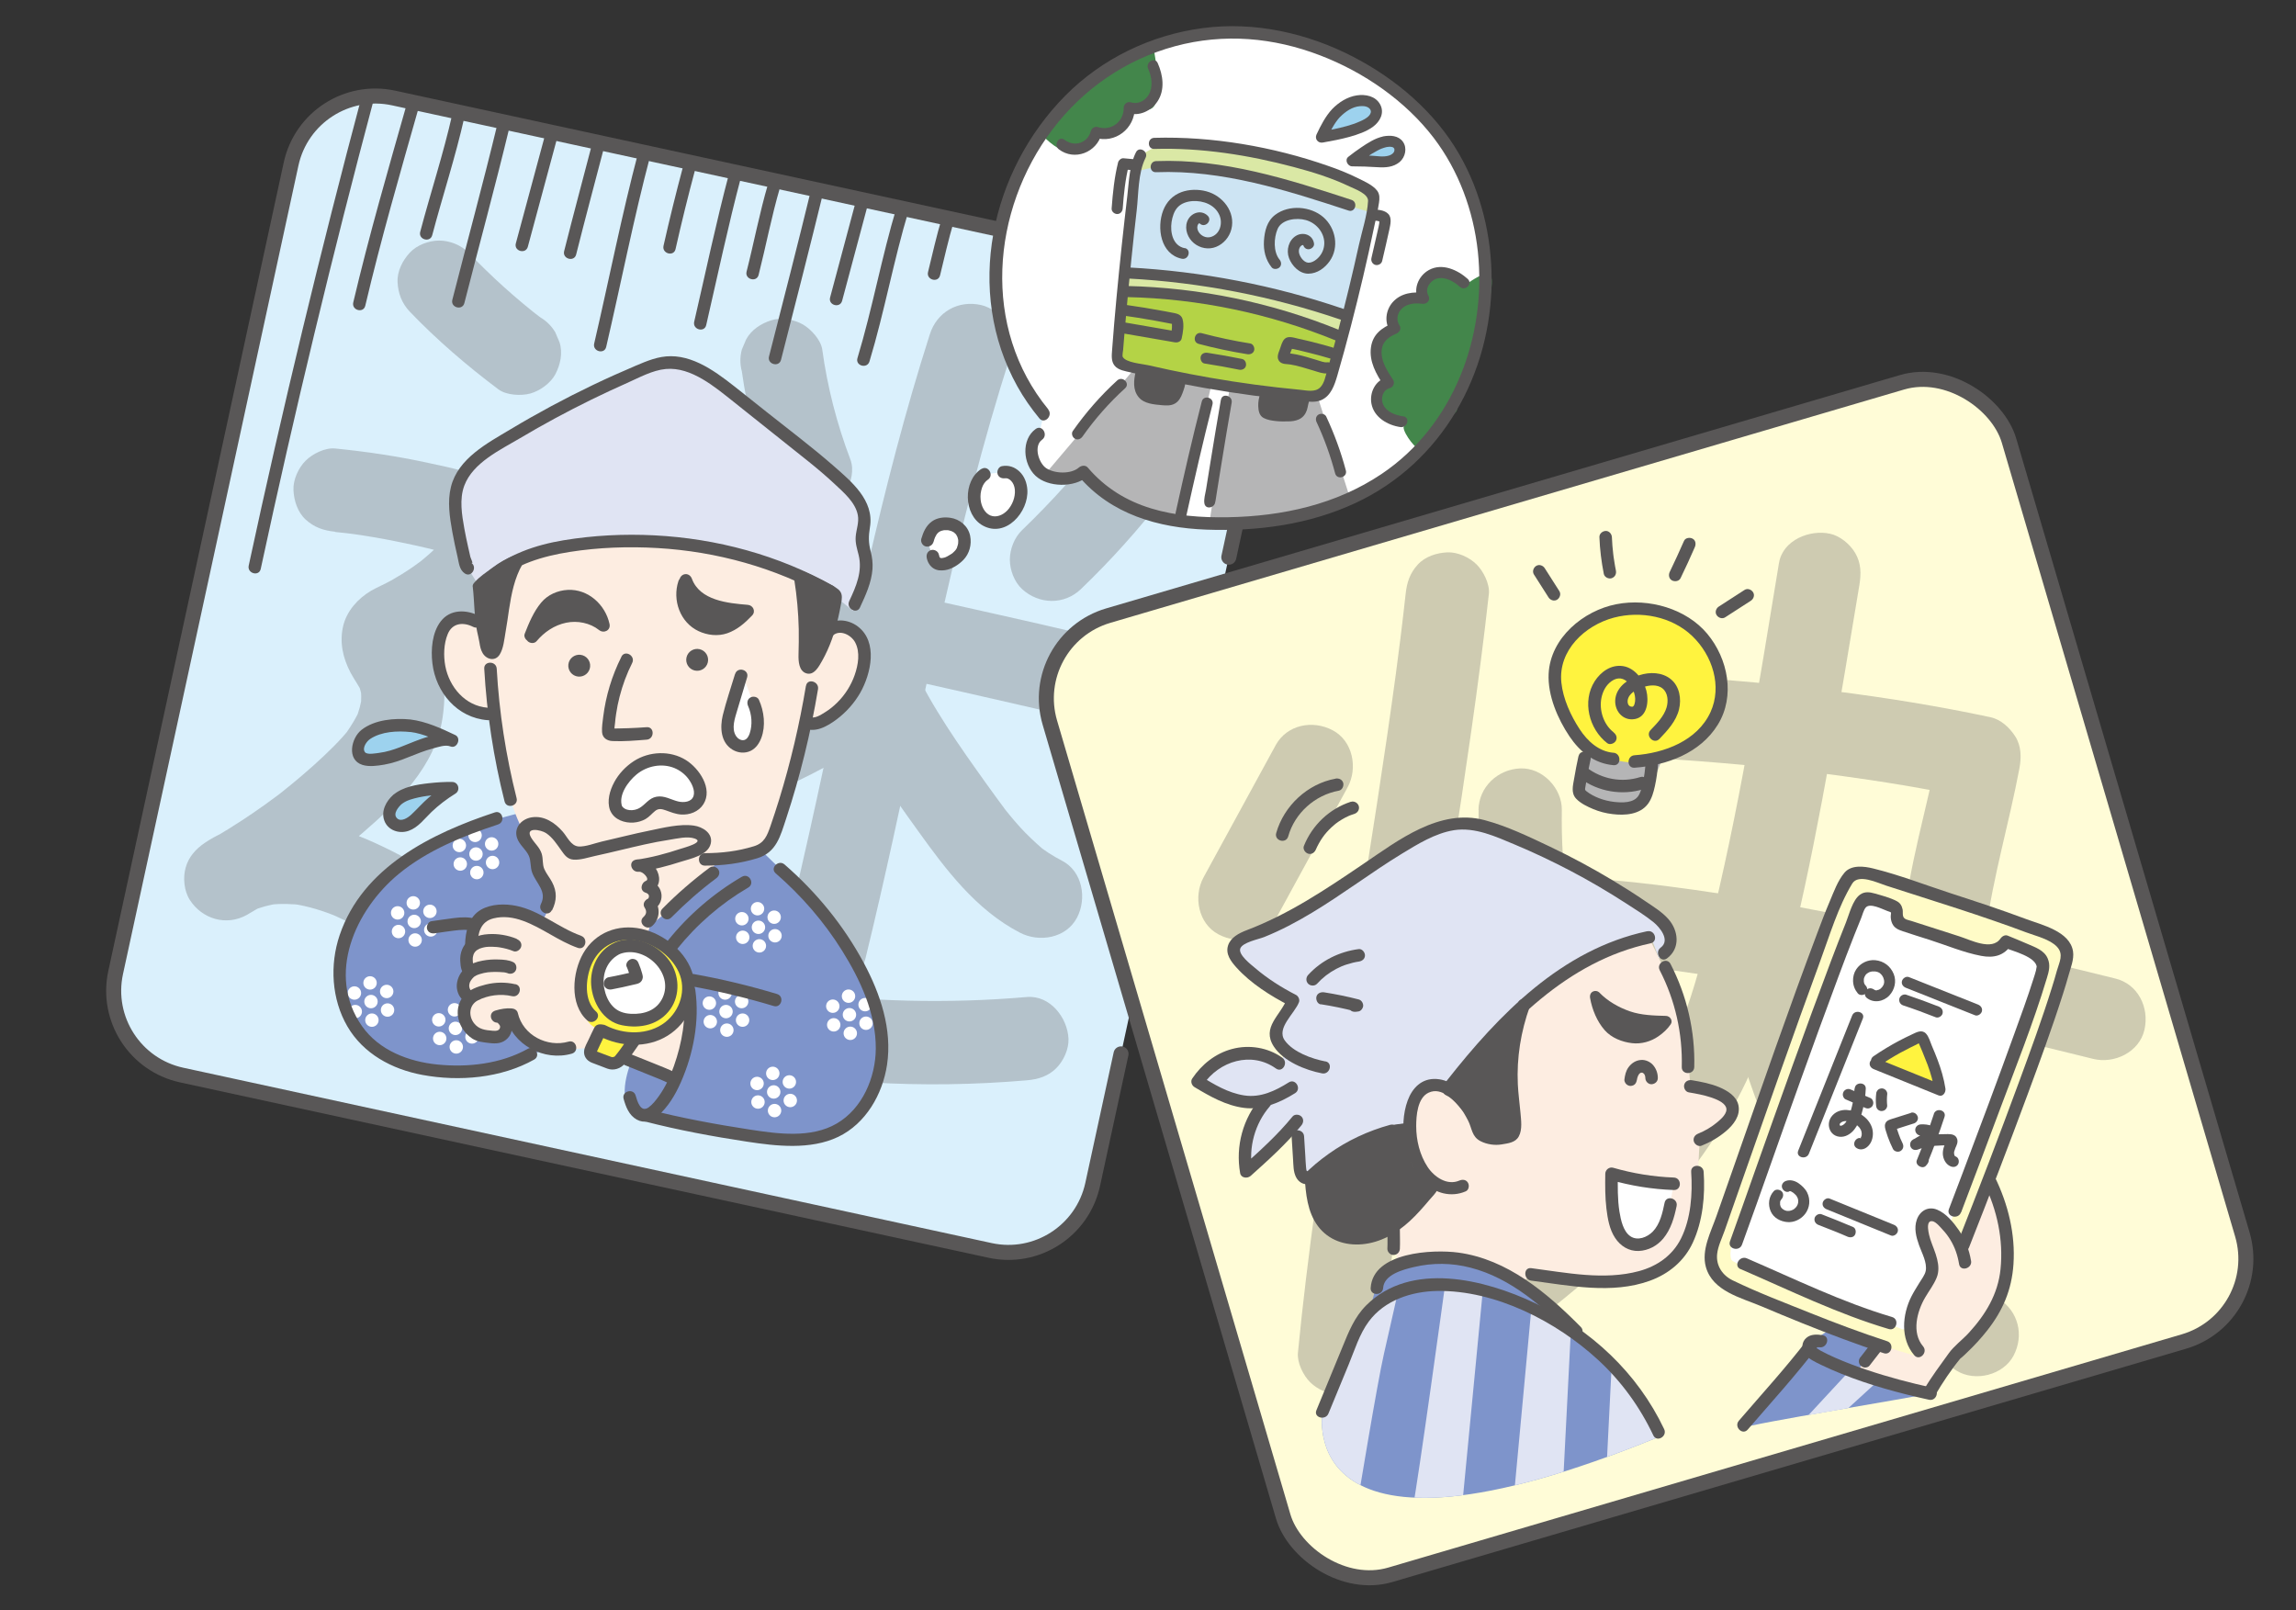 <?xml version="1.0" encoding="UTF-8"?>
<svg id="_レイヤー_2" data-name="レイヤー 2" xmlns="http://www.w3.org/2000/svg" xmlns:xlink="http://www.w3.org/1999/xlink" viewBox="0 0 298 209.01">
  <rect x="0" y="0" width="298" height="209.01" fill="#333333" stroke="none"/>
  <defs>
    <clipPath id="clippath">
      <path d="m171.64,183.25s-3.96,22.77,43.66,3.24c0,0-1.68-5.17-4.76-7.95s-9.59-8.59-9.74-9.31-4.27-3.78-8.47-5.11c-4.2-1.33-5.51-1.74-8.48-.9-2.98.84-5.2,1.08-5.14,2.27s-.55,3.12-.55,3.12l-.1,1.42s-1.81,2.11-3.04,4.88-3.38,8.35-3.38,8.35Z" fill="none"/>
    </clipPath>
  </defs>
  <g id="_挿絵" data-name="挿絵">
    <rect width="298" height="209.01" fill="none"/>
    <g>
      <g>
        <rect x="24.92" y="22.63" width="129.76" height="129.76" rx="11.19" ry="11.19" transform="translate(20.59 -17.05) rotate(12.24)" fill="#daf0fc"/>
        <path d="m145.5,136.78l-3.68,16.94c-1.31,6.04-7.27,9.88-13.31,8.57l-104.93-22.76c-6.04-1.31-9.88-7.27-8.57-13.31L37.78,21.29c1.31-6.04,7.27-9.88,13.31-8.57l104.93,22.76c6.04,1.31,9.88,7.27,8.57,13.31l-5.1,23.53" fill="none" stroke="#595757" stroke-linecap="round" stroke-linejoin="round" stroke-width="1.95"/>
        <g opacity=".3">
          <path d="m96.29,48.23c.68,4.88,1.9,9.67,3.65,14.27.51,1.35,1.2,2.48,2.48,3.23,1.16.68,2.87.97,4.17.55s2.57-1.23,3.23-2.48,1.06-2.83.55-4.17c-1.75-4.61-2.98-9.39-3.65-14.27-.17-1.24-1.46-2.63-2.48-3.23-1.16-.68-2.87-.97-4.17-.55s-2.57,1.23-3.23,2.48l-.55,1.29c-.26.96-.26,1.92,0,2.87h0Z" fill="#595757"/>
          <path d="m143.3,56.98c-3.26,4.19-6.82,8.14-10.65,11.83-.99.95-1.58,2.46-1.58,3.82s.59,2.91,1.58,3.82c2.19,2.01,5.47,2.1,7.65,0,3.83-3.68,7.39-7.63,10.65-11.83.53-.49.9-1.07,1.12-1.74.34-.64.49-1.34.47-2.08,0-1.33-.59-2.91-1.58-3.82s-2.38-1.65-3.82-1.58c-1.33.06-2.97.48-3.82,1.58h0Z" fill="#595757"/>
          <path d="m80.83,79.75c7.83,1.96,15.71,3.7,23.58,5.46,9.1,2.04,18.21,4.05,27.31,6.14,4.02.92,8.03,1.85,12.03,2.85,2.74.69,5.99-.88,6.65-3.78s-.84-5.92-3.78-6.65c-7.83-1.96-15.71-3.7-23.58-5.46-9.1-2.04-18.21-4.05-27.31-6.14-4.02-.92-8.03-1.85-12.03-2.85-2.74-.69-5.99.88-6.65,3.78s.84,5.92,3.78,6.65h0Z" fill="#595757"/>
          <path d="m120.69,43.37c-6.35,19.8-10.28,40.23-14.72,60.51-1.29,5.9-2.63,11.78-4.07,17.64-.67,2.74.87,5.99,3.78,6.65s5.93-.84,6.65-3.78c5-20.4,8.66-41.1,13.96-61.43,1.46-5.62,3.06-11.2,4.83-16.72.86-2.69-1.01-6.02-3.78-6.65-2.96-.67-5.73.89-6.65,3.78h0Z" fill="#595757"/>
          <path d="m109.28,85.4c-4.27,3.08-8.87,5.67-13.72,7.71l1.29-.55c-3.79,1.58-7.7,2.83-11.71,3.72-2.76.62-4.64,3.97-3.78,6.65.94,2.9,3.69,4.44,6.65,3.78,9.56-2.13,18.78-6.24,26.72-11.98,1.17-.85,2.09-1.79,2.48-3.23.36-1.29.2-3.02-.55-4.17-1.46-2.27-4.95-3.71-7.4-1.94h0Z" fill="#595757"/>
          <path d="m109.05,91.74c2.68,5.73,6.36,10.89,10.04,16.01,3.66,5.1,7.58,10.34,13.29,13.3,2.51,1.3,5.99.73,7.4-1.94,1.31-2.48.74-6.01-1.94-7.4-.6-.31-1.19-.65-1.76-1.02-.32-.21-.63-.44-.95-.66-.79-.56.97.81.18.13-1.03-.89-2.01-1.81-2.93-2.82-.46-.51-.91-1.03-1.34-1.56-.19-.23-.37-.46-.56-.69-.12-.15-.24-.31-.36-.46.54.71.65.84.31.39-.79-1.07-1.58-2.14-2.35-3.22-3.55-4.96-7.1-9.97-9.69-15.52-.54-1.16-2.04-2.16-3.23-2.48-1.29-.36-3.02-.2-4.17.55-2.65,1.71-3.22,4.65-1.94,7.4h0Z" fill="#595757"/>
          <path d="m53.17,40.43c3.54,3.7,7.41,7.01,11.5,10.09,1.05.79,2.97.88,4.17.55s2.61-1.32,3.23-2.48c.66-1.25,1-2.77.55-4.17l-.55-1.29c-.48-.81-1.13-1.46-1.94-1.94-.3-.23-.61-.46-.91-.69l1.09.85c-3.37-2.61-6.54-5.47-9.49-8.55-.95-.99-2.47-1.58-3.82-1.58s-2.91.59-3.82,1.58-1.65,2.38-1.58,3.82.56,2.76,1.58,3.82h0Z" fill="#595757"/>
          <path d="m43.48,69.04c1.04.1,2.07.23,3.11.36l-1.44-.19c2.47.33,4.93.76,7.36,1.28,2.17.47,4.44.9,6.49,1.75l-1.29-.55c.53.23.98.55,1.48.82-1.03-.54-.88-.67-.4-.25.36.4.21.21-.44-.59.08.12.15.24.21.37l-.55-1.29c.11.27.19.53.23.82l-.19-1.44c.02.26,0,.48-.02.74l.19-1.44c-.03.19-.08.38-.15.56l.55-1.29c-.1.23-.2.44-.33.65-.51.84.21-.05.23-.25-.02.29-.82.89-1.03,1.12-.75.77-1.55,1.51-2.37,2.2-.2.17-.4.33-.59.49-.72.6.78-.57.24-.18-.41.3-.83.61-1.25.9-.89.61-1.81,1.18-2.75,1.71-.85.48-1.77.85-2.62,1.34-1.69,1-3.15,2.62-3.61,4.57-.5,2.14-.03,4.18.98,6.09.48.9,1.1,1.7,1.51,2.64l-.55-1.29c.24.62.41,1.25.51,1.91l-.19-1.44c.11.86.11,1.71.01,2.57l.19-1.44c-.15,1.06-.42,2.07-.83,3.06l.55-1.29c-.47,1.08-1.08,2.04-1.74,3.01-.3.44.86-1.05.1-.13-.16.2-.33.39-.5.58-.41.46-.83.91-1.26,1.34-1.71,1.72-3.54,3.33-5.41,4.87-.45.37-.91.74-1.37,1.11-.95.75.5-.38.08-.06-.21.16-.43.32-.64.49-1.03.77-2.07,1.52-3.13,2.24-2.03,1.39-4.12,2.69-6.27,3.9,1.82,3.11,3.64,6.22,5.46,9.34.63-.43,1.28-.79,1.97-1.1l-1.29.55c1.14-.47,2.31-.78,3.53-.95l-1.44.19c1.53-.18,3.05-.15,4.58.05l-1.44-.19c2.05.3,4.01.92,5.92,1.71l-1.29-.55c2.82,1.2,5.48,2.73,8.16,4.21s5.37,2.83,8.13,4.12c5.78,2.69,11.72,5.05,17.79,6.99,11.76,3.76,24.04,5.98,36.36,6.71,6.75.4,13.53.3,20.26-.28,1.46-.13,2.76-.52,3.82-1.58.94-.94,1.64-2.48,1.58-3.82-.12-2.72-2.39-5.67-5.41-5.41-10.3.89-20.67.62-30.91-.76l1.44.19c-12.46-1.7-24.67-5.03-36.25-9.92l1.29.55c-5.13-2.18-10.07-4.71-14.95-7.4-5.32-2.93-11.02-5.64-17.24-5.57-3.5.04-7.16.92-10.08,2.91-1.17.8-2.1,1.83-2.48,3.23-.36,1.29-.2,3.02.55,4.17,1.6,2.49,4.76,3.43,7.4,1.94,5.33-3.02,10.35-6.61,14.99-10.61,4.58-3.95,9.5-8.7,10.41-14.98.33-2.25.39-4.48-.29-6.69-.31-1.02-.75-2.05-1.29-2.97-.4-.67-.85-1.3-1.19-2.01l.55,1.29c-.11-.26-.19-.5-.25-.77l.19,1.44c-.03-.17-.04-.34-.03-.51l-.19,1.44c.01-.17.05-.34.11-.5l-.55,1.29c.23-.49.29-.19-.42.45.03-.03-1.05.66-.58.46.27-.12.54-.29.81-.42.65-.31,1.29-.64,1.92-.99,1.26-.7,2.47-1.48,3.63-2.33,2.82-2.07,5.78-4.44,7.7-7.41,1.28-1.98,1.7-4.61.98-6.87s-2.19-3.79-4.07-5.03c-2.57-1.7-5.94-2.29-8.9-2.94-3.98-.87-8.03-1.47-12.08-1.87-1.3-.13-2.94.7-3.82,1.58-.94.94-1.64,2.48-1.58,3.82s.52,2.85,1.58,3.82c1.12,1.02,2.32,1.43,3.82,1.58h0Z" fill="#595757"/>
        </g>
        <g>
          <path d="m47,12.31c-5.4,20.25-10.31,40.62-14.72,61.1-.22,1.02,1.34,1.45,1.56.43,4.41-20.48,9.32-40.86,14.72-61.1.27-1.01-1.29-1.44-1.56-.43h0Z" fill="#595757"/>
          <path d="m52.8,13.48c-2.43,8.56-4.91,17.11-6.95,25.77-.24,1.02,1.32,1.45,1.56.43,2.04-8.66,4.52-17.21,6.95-25.77.29-1.01-1.28-1.44-1.56-.43h0Z" fill="#595757"/>
          <path d="m58.71,14.8c-1.16,5.16-2.82,10.18-4.17,15.29-.27,1.01,1.3,1.44,1.56.43,1.35-5.11,3.01-10.13,4.17-15.29.23-1.02-1.33-1.45-1.56-.43h0Z" fill="#595757"/>
          <path d="m70.78,17.39c-1.28,4.73-2.55,9.47-3.83,14.2-.27,1.01,1.29,1.44,1.56.43,1.28-4.73,2.55-9.47,3.83-14.2.27-1.01-1.29-1.44-1.56-.43h0Z" fill="#595757"/>
          <path d="m76.94,18.33c-1.24,4.76-2.52,9.51-3.72,14.27-.25,1.01,1.31,1.44,1.56.43,1.2-4.77,2.48-9.52,3.72-14.27.26-1.01-1.3-1.44-1.56-.43h0Z" fill="#595757"/>
          <path d="m82.86,19.7c-2.18,8.23-3.81,16.6-5.74,24.89-.24,1.02,1.33,1.45,1.56.43,1.93-8.29,3.56-16.66,5.74-24.89.27-1.01-1.3-1.44-1.56-.43h0Z" fill="#595757"/>
          <path d="m94.63,22.51c-1.69,6.37-3.04,12.83-4.53,19.25-.23,1.02,1.33,1.45,1.56.43,1.48-6.42,2.84-12.88,4.53-19.25.27-1.01-1.3-1.44-1.56-.43h0Z" fill="#595757"/>
          <path d="m99.68,23.9c-1.1,3.74-1.82,7.57-2.78,11.35-.26,1.01,1.31,1.44,1.56.43.96-3.78,1.68-7.61,2.78-11.35.3-1-1.27-1.43-1.56-.43h0Z" fill="#595757"/>
          <path d="m105.34,24.34c-1.78,7.32-3.66,14.63-5.53,21.93-.26,1.01,1.31,1.44,1.56.43,1.87-7.3,3.74-14.6,5.53-21.93.25-1.01-1.32-1.45-1.56-.43h0Z" fill="#595757"/>
          <path d="m116.39,26.84c-1.96,6.48-3.14,13.16-5.1,19.64-.3,1,1.26,1.43,1.56.43,1.96-6.48,3.14-13.16,5.1-19.64.3-1-1.26-1.43-1.56-.43h0Z" fill="#595757"/>
          <path d="m122.24,28.3c-.69,2.31-1.22,4.67-1.79,7.01-.25,1.01,1.31,1.45,1.56.43.57-2.34,1.1-4.7,1.79-7.01.3-1-1.27-1.43-1.56-.43h0Z" fill="#595757"/>
          <path d="m88.67,21.56c-.92,3.43-1.77,6.88-2.55,10.34-.23,1.02,1.33,1.45,1.56.43.78-3.46,1.63-6.91,2.55-10.34.27-1.01-1.29-1.44-1.56-.43h0Z" fill="#595757"/>
          <path d="m110.95,26.61c-1.07,4-2.14,8-3.21,12-.27,1.01,1.29,1.44,1.56.43,1.07-4,2.14-8,3.21-12,.27-1.01-1.29-1.44-1.56-.43h0Z" fill="#595757"/>
          <path d="m64.52,16.27c-1.83,7.57-3.88,15.09-5.81,22.64-.26,1.01,1.3,1.44,1.56.43,1.93-7.55,3.98-15.06,5.81-22.64.25-1.01-1.32-1.45-1.56-.43h0Z" fill="#595757"/>
        </g>
        <g>
          <path d="m87.72,139.93c.05-.11-5.68-2.45-5.68-2.45,0,0-1.93,4.47-.32,6.18s6.85,2.38,6.85,2.38c0,0,8.94,2.5,14.27,1.81s5.55-.93,7.94-3.08c2.39-2.15,2.29-1.29,3.12-4.84s1.26-4.59-.22-9.13-5.99-11.95-9.44-15.2-5.32-5.1-5.32-5.1l-27.24-6.07s-9.91,2.5-11.15,3.02-7.77,3.79-9.65,5.98-3.9,3.25-4.95,6.44-2.31,5.27-1.68,8.62,1.86,6.61,5.09,8.07,5.82,3.35,9.52,3.15,11.66-3.43,11.66-3.43l3.75-2.05,13.42,5.71Z" fill="#7e94cb"/>
          <g>
            <g>
              <circle cx="100.42" cy="141.72" r=".87" fill="#fff"/>
              <circle cx="100.53" cy="144.14" r=".87" fill="#fff"/>
              <circle cx="100.3" cy="139.31" r=".87" fill="#fff"/>
              <circle cx="102.57" cy="142.83" r=".87" fill="#fff"/>
              <circle cx="98.26" cy="140.62" r=".87" fill="#fff"/>
              <circle cx="102.45" cy="140.42" r=".87" fill="#fff"/>
              <circle cx="98.38" cy="143.03" r=".87" fill="#fff"/>
            </g>
            <g>
              <circle cx="98.44" cy="120.35" r=".87" fill="#fff"/>
              <circle cx="98.56" cy="122.76" r=".87" fill="#fff"/>
              <circle cx="98.32" cy="117.94" r=".87" fill="#fff"/>
              <circle cx="100.59" cy="121.45" r=".87" fill="#fff"/>
              <circle cx="96.29" cy="119.24" r=".87" fill="#fff"/>
              <circle cx="100.48" cy="119.04" r=".87" fill="#fff"/>
              <circle cx="96.4" cy="121.65" r=".87" fill="#fff"/>
            </g>
            <g>
              <circle cx="94.23" cy="131.29" r=".87" fill="#fff"/>
              <circle cx="94.34" cy="133.7" r=".87" fill="#fff"/>
              <circle cx="94.11" cy="128.88" r=".87" fill="#fff"/>
              <circle cx="96.38" cy="132.4" r=".87" fill="#fff"/>
              <circle cx="92.07" cy="130.19" r=".87" fill="#fff"/>
              <circle cx="96.26" cy="129.99" r=".87" fill="#fff"/>
              <circle cx="92.19" cy="132.6" r=".87" fill="#fff"/>
            </g>
            <g>
              <circle cx="61.78" cy="110.84" r=".87" fill="#fff"/>
              <circle cx="61.89" cy="113.25" r=".87" fill="#fff"/>
              <circle cx="61.66" cy="108.42" r=".87" fill="#fff"/>
              <circle cx="63.93" cy="111.94" r=".87" fill="#fff"/>
              <circle cx="59.62" cy="109.73" r=".87" fill="#fff"/>
              <circle cx="63.81" cy="109.53" r=".87" fill="#fff"/>
              <circle cx="59.74" cy="112.14" r=".87" fill="#fff"/>
            </g>
            <g>
              <circle cx="53.76" cy="119.59" r=".87" fill="#fff"/>
              <circle cx="53.88" cy="122" r=".87" fill="#fff"/>
              <circle cx="53.64" cy="117.18" r=".87" fill="#fff"/>
              <circle cx="55.91" cy="120.69" r=".87" fill="#fff"/>
              <circle cx="51.61" cy="118.48" r=".87" fill="#fff"/>
              <circle cx="55.8" cy="118.28" r=".87" fill="#fff"/>
              <circle cx="51.72" cy="120.9" r=".87" fill="#fff"/>
            </g>
            <g>
              <circle cx="59.11" cy="133.47" r=".87" fill="#fff"/>
              <circle cx="59.22" cy="135.88" r=".87" fill="#fff"/>
              <circle cx="58.99" cy="131.06" r=".87" fill="#fff"/>
              <circle cx="61.26" cy="134.58" r=".87" fill="#fff"/>
              <circle cx="56.95" cy="132.36" r=".87" fill="#fff"/>
              <circle cx="61.14" cy="132.16" r=".87" fill="#fff"/>
              <circle cx="57.07" cy="134.78" r=".87" fill="#fff"/>
            </g>
            <g>
              <circle cx="48.15" cy="129.99" r=".87" fill="#fff"/>
              <circle cx="48.27" cy="132.4" r=".87" fill="#fff"/>
              <circle cx="48.03" cy="127.57" r=".87" fill="#fff"/>
              <circle cx="50.3" cy="131.09" r=".87" fill="#fff"/>
              <circle cx="46" cy="128.88" r=".87" fill="#fff"/>
              <circle cx="50.19" cy="128.68" r=".87" fill="#fff"/>
              <circle cx="46.11" cy="131.29" r=".87" fill="#fff"/>
            </g>
            <g>
              <circle cx="110.25" cy="131.7" r=".87" fill="#fff"/>
              <circle cx="110.36" cy="134.11" r=".87" fill="#fff"/>
              <circle cx="110.13" cy="129.29" r=".87" fill="#fff"/>
              <circle cx="112.4" cy="132.8" r=".87" fill="#fff"/>
              <circle cx="108.09" cy="130.59" r=".87" fill="#fff"/>
              <circle cx="112.28" cy="130.39" r=".87" fill="#fff"/>
              <circle cx="108.21" cy="133.01" r=".87" fill="#fff"/>
            </g>
          </g>
          <path d="m62.48,80.14c-.22-.08-2.91-.07-4.12,1.2s-2.03,2.78-1.5,4.73,1.96,4.69,3.68,5.73,3.45,1.79,3.45,1.79l2.28,10.21s1.71,5.99,4.26,7.05,22.87,1.07,25.21.39,4.46-2.33,4.46-2.33l4.3-14.44,3.55-1.28s2.1-1.96,3.38-4.6.74-5.95.74-5.95l-2.54-1.3s-4.91-2.12-4.69-2.05-1.08-4.27-1.08-4.27l-11.88-4.32-16.89-.48-11.81,4.71-.81,5.21Z" fill="#fdede1"/>
          <path d="m70.54,119.24s.94-1.43.81-2.81-1.72-3.75-1.97-4.89-2.33-2.55-1.21-3.63,2.08-.96,2.08-.96l3.74,3.49,8.04-1.31s6.48-1.44,7.98-.85,1.21,1.38,1.21,1.38l-3.42,1.89-4.08.9s1.38.71,1.13,1.62,0,1.83,0,1.83l-.14,2.61s-.4,1.92-.53,2.33l-4.23.51-3.13,2.13-3.99-2.32-2.3-1.92Z" fill="#fdede1"/>
          <path d="m89.61,129.79s.24,4.92-.25,6.48-1.3,3.66-1.3,3.66l-4.15-1.52-2.52-.93.66-2.34s1.86.15,3.32-.82,4.25-4.53,4.25-4.53Z" fill="#fdede1"/>
          <path d="m77.33,122.48s-2.12-.08-5.38-2.06-6.32-2.7-6.32-2.7l-3.31,1.42-1.15,3.1s-1.14,2.25-.98,3.48.35,3.01.35,3.01c0,0-.37,2.4,0,3.67s.82,1.8,1.87,1.98,2.08.24,2.08.24l1.4-1.49s1.78,1.37,3.18,2.18,4.11.94,4.11.94l2.72-.2,1.62-2.92s-1.3-.81-1.62-2.82-1.01-4.82,0-5.77,1.43-2.07,1.43-2.07Z" fill="#fdede1"/>
          <path d="m83.37,98.88s-2.85,1.68-3.15,3.49-1.15,2.25.31,2.94,2.57.41,2.57.41c0,0,1.76-1.4,2.7-1.29s1.98,1.27,3.3.45,1.78-1.23,1.78-1.23c0,0-.07-3.07-1.52-4.04s-3.44-1.06-3.44-1.06l-2.55.33Z" fill="#fff"/>
          <path d="m96.38,87.57c-.04.16-1.99,4.47-1.95,6.38s-.49,3.08,1.21,2.71,2.28-2.22,2.28-2.22l.1-2.6-1.65-4.26Z" fill="#fff"/>
          <path d="m62.61,76.74l-2.11-3.35s-1.95-8.69-.42-11.12,4.56-5.07,4.56-5.07l18.55-9.15s2.61-2.01,4.87-1.31,8.5,5.41,8.5,5.41l13.31,10.98s2.44,3.26,2.36,4.24,0,4,0,4v4.1l-1.52,3.81s-4.12-3.41-4.36-3.41-9.08-4.25-16.29-5.26-15.78-.73-19.51.64c-3.73,1.37-7.93,5.48-7.93,5.48Z" fill="#e0e4f3"/>
          <polygon points="93.85 111.19 87.47 117.59 82.33 121.84 74.01 119.22 72.17 106.22 93.85 111.19" fill="#fdede1"/>
          <path d="m77.53,133.58l-1.08,3.38s2.54.9,2.69.96,1.46-.24,1.46-.24l1.73-2.83,4.97-1.91,2.06-5.65s-.45-3.49-2.81-4.67-5.34-1.66-5.34-1.66c0,0-2.95.28-4.08,1.49s-1.81,2.13-1.81,5.52c0,5.35,2.21,5.45,2.21,5.45" fill="#fff33f"/>
          <path d="m78.03,125.37c-.05.15-.26,2.55,0,4.09s1.87,2.8,2.88,2.95,3.41.08,4.75-1.56,2.23-1.92,1.61-3.88-.38-3.19-2.3-3.7c-1.92-.51-3.36-.63-3.36-.63,0,0-2.45-.63-3.59,2.73Z" fill="#fff"/>
          <g>
            <path d="m111.63,78.81c.73-1.57,1.48-3.2,1.61-4.95.06-.78-.04-1.54-.23-2.29-.3-1.16-.29-1.96-.1-3.15.58-3.48-2.4-5.92-4.75-7.98-2.77-2.42-5.74-4.65-8.62-6.94-1.09-.87-2.18-1.74-3.27-2.6-2.6-2.05-5.72-4.67-9.21-4.67-1.64,0-3.07.61-4.56,1.24-1.86.79-3.71,1.62-5.53,2.49-3.65,1.75-7.21,3.66-10.68,5.74-3.01,1.8-6.84,3.79-7.76,7.49-.48,1.92-.16,3.94.18,5.86.19,1.07.43,2.14.67,3.2.19.8.22,1.69.95,2.18.87.58,1.69-.83.82-1.4.38.25-.04-.52-.1-.75-.11-.45-.21-.91-.31-1.37-.17-.76-.33-1.52-.47-2.29-.32-1.8-.67-3.84,0-5.61,1.12-2.97,4.68-4.63,7.23-6.14,3.01-1.79,6.09-3.45,9.23-4.99,1.54-.75,3.09-1.48,4.65-2.17s3.29-1.66,5.04-1.82c3.32-.3,6.42,2.38,8.86,4.31.89.7,1.78,1.42,2.67,2.13,2.32,1.85,4.64,3.69,6.95,5.54,1.17.94,2.32,1.91,3.41,2.93,1.17,1.1,2.72,2.39,3.03,4.06.18.95-.21,1.87-.28,2.81-.06.84.18,1.55.38,2.35.53,2.13-.32,4.09-1.22,6-.44.94.96,1.76,1.4.82h0Z" fill="#595757"/>
            <path d="m64.22,75.57c2.73-2.36,6.25-3.39,9.75-3.94,3.74-.59,7.59-.72,11.37-.5,7.69.45,15.24,2.54,21.97,6.3.91.51,1.73-.89.82-1.4-7.11-3.98-15.1-6.14-23.22-6.55-3.92-.2-7.89,0-11.76.64-3.67.61-7.22,1.83-10.07,4.29-.79.68.36,1.83,1.15,1.15h0Z" fill="#595757"/>
            <g>
              <path d="m62.17,76.15c.22,1.83.19,4.45.69,6.23.19.66.14,1.37.47,1.97.11.2.29.42.53.4.25-.03.37-.3.44-.54,1.08-3.78.83-7.99,2.81-11.39-1.85.66-2.96,1.71-4.71,3.06l-.23.27Z" fill="#595757"/>
              <path d="m61.36,76.15c.22,1.92.18,3.88.56,5.78.1.49.23.97.31,1.47.07.47.16.94.41,1.36.49.84,1.62,1.13,2.21.2.5-.79.6-1.98.76-2.89.18-.99.31-1.99.46-2.99.31-2.02.71-4.06,1.74-5.85.33-.57-.23-1.45-.92-1.19-1.07.4-2.04.94-2.96,1.63-.78.58-1.7,1.17-2.33,1.91-.68.79.47,1.94,1.15,1.15.55-.64,1.33-1.15,2-1.66.8-.59,1.64-1.12,2.57-1.46l-.92-1.19c-1.77,3.11-1.83,6.7-2.54,10.12-.09.42-.19.85-.3,1.27-.02.08-.04.16-.07.24-.09.22.1.21.58-.03,0-.12-.17-.4-.2-.54-.18-.79-.34-1.61-.47-2.41-.26-1.62-.24-3.28-.43-4.91-.05-.44-.34-.81-.81-.81-.4,0-.86.38-.81.81Z" fill="#595757"/>
            </g>
            <g>
              <path d="m103.87,75.02c.54,3.36.7,6.43.58,9.83-.02.48-.04.98.14,1.43.06.14.15.29.3.33.23.06.43-.16.55-.36,1.67-2.53,2.53-5.52,2.99-8.51.03-.18.05-.37-.03-.52-.07-.13-.21-.22-.35-.29-1.28-.72-2.6-1.39-3.93-2l-.25.09Z" fill="#595757"/>
              <path d="m103.09,75.24c.34,2.12.53,4.26.58,6.41.02,1.1,0,2.21-.03,3.31-.02.84.04,2.16,1.04,2.44s1.6-.9,2.01-1.61c.51-.9.93-1.84,1.28-2.81s.62-1.9.84-2.88c.11-.47.2-.95.29-1.42.09-.51.25-1.08.11-1.58s-.59-.77-1.04-1.02c-.55-.3-1.1-.6-1.66-.88-.52-.27-1.05-.52-1.59-.77-.46-.22-.79-.35-1.28-.18-.98.34-.56,1.9.43,1.56l.25-.09-.62-.08c1,.46,1.99.95,2.97,1.47.26.14.52.28.77.42l.19.11c.12.08.12.06,0-.07-.04.46-.15.93-.24,1.39-.4,1.99-1,3.95-1.97,5.74-.11.21-.23.42-.36.63-.07.12-.14.23-.22.35-.25.27-.1.34.45.2.02-.05-.06-.53-.06-.6,0-.29.02-.58.02-.87.03-1.06.03-2.13,0-3.19-.07-2.15-.29-4.29-.62-6.41-.07-.44-.61-.67-1-.57-.46.12-.63.57-.57,1Z" fill="#595757"/>
            </g>
            <path d="m62.23,79.95c-1.69-.86-3.8-.92-5.04.71-1.11,1.46-1.28,3.65-1.07,5.42.45,3.8,3.22,7.08,7.16,7.39,1.04.08,1.04-1.54,0-1.62-2.89-.22-4.96-2.67-5.48-5.39-.25-1.33-.21-2.9.31-4.16.59-1.45,2-1.6,3.3-.94.93.47,1.75-.93.82-1.4h0Z" fill="#595757"/>
            <path d="m108.1,82.48c.94-.83,2.39-.05,2.89.89.68,1.29.4,2.92-.06,4.24s-1.24,2.56-2.24,3.55c-.49.49-1.03.93-1.62,1.29-.55.34-1.41.93-2.05.55-.9-.53-1.72.87-.82,1.4,1.48.87,3.2-.14,4.41-1.05s2.28-2.1,3.05-3.45c1.39-2.46,2.32-6.58-.32-8.59-1.3-.99-3.14-1.1-4.39,0-.78.7.37,1.84,1.15,1.15h0Z" fill="#595757"/>
            <path d="m62.85,86.79c.33,5.81,1.21,11.58,2.64,17.23.26,1.01,1.82.58,1.56-.43-1.39-5.51-2.26-11.12-2.58-16.8-.06-1.04-1.68-1.04-1.62,0h0Z" fill="#595757"/>
            <path d="m104.6,89.03c-.83,4.99-1.99,9.93-3.48,14.76-.35,1.14-.73,2.28-1.12,3.42-.43,1.24-.8,2.21-2.14,2.62-2.13.65-4.14.89-6.36.9-1.04,0-1.05,1.63,0,1.62,2.37-.01,4.51-.27,6.79-.96,2.5-.75,3-2.91,3.75-5.16,1.81-5.48,3.18-11.09,4.13-16.78.17-1.02-1.39-1.46-1.56-.43h0Z" fill="#595757"/>
            <g>
              <path d="m68.86,82.47c.3-.77.65-1.52,1.03-2.26.35-.67.74-1.33,1.3-1.84,1.14-1.05,2.93-1.29,4.36-.68s2.47,1.98,2.78,3.5c-1.34-1.09-3.19-1.49-4.9-1.18s-3.25,1.3-4.36,2.64" fill="#595757"/>
              <path d="m69.64,82.69c.74-1.86,1.7-4.39,4.03-4.51,1.96-.1,3.46,1.39,3.86,3.23l1.36-.79c-1.58-1.25-3.55-1.74-5.54-1.42s-3.63,1.41-4.86,2.87c-.28.33-.33.82,0,1.15.29.29.86.34,1.15,0,1-1.19,2.31-2.08,3.85-2.4,1.45-.3,3.09.02,4.26.95.62.49,1.54.05,1.36-.79-.54-2.51-2.78-4.55-5.42-4.42-1.32.07-2.6.63-3.45,1.65-.98,1.17-1.59,2.65-2.14,4.05-.16.41.18.89.57,1,.46.13.84-.16,1-.57h0Z" fill="#595757"/>
            </g>
            <g>
              <path d="m89.01,75.31c.52,1.5,1.88,2.58,3.36,3.15s3.09.71,4.67.84c-.88.93-1.88,1.84-3.12,2.18-1.53.42-3.27-.16-4.3-1.37s-1.31-2.97-.79-4.47" fill="#595757"/>
              <path d="m88.23,75.52c.57,1.56,1.79,2.75,3.28,3.45,1.73.81,3.65.99,5.53,1.14l-.57-1.38c-.69.72-1.44,1.47-2.39,1.85-.84.33-1.78.29-2.6-.07-1.79-.8-2.46-2.86-1.87-4.65.33-.99-1.24-1.42-1.56-.43-.81,2.45.22,5.36,2.61,6.48,1.15.54,2.51.7,3.73.28,1.28-.44,2.31-1.34,3.23-2.31.51-.54.12-1.33-.57-1.38-2.55-.21-6.21-.55-7.25-3.39-.15-.41-.55-.69-1-.57-.4.11-.72.58-.57,1h0Z" fill="#595757"/>
            </g>
            <ellipse cx="75.18" cy="86.4" rx="1.42" ry="1.42" transform="translate(-18.56 152.2) rotate(-84.04)" fill="#595757"/>
            <ellipse cx="90.48" cy="85.63" rx="1.42" ry="1.42" transform="translate(-13.9 153.63) rotate(-76.5)" fill="#595757"/>
            <path d="m80.65,85.25c-1.23,2.45-2.02,5.06-2.36,7.78-.08.64-.19,1.34-.15,1.98.05.77.65,1.14,1.36,1.17,1.46.07,2.97-.07,4.43-.18,1.03-.08,1.04-1.7,0-1.62-.79.06-1.58.1-2.37.13-.38.01-.76.03-1.14.03-.19,0-.38,0-.57.01-.09,0-.19,0-.28,0-.18-.01-.18,0,0,.03l.21.36c-.09-.32.02-.81.05-1.14.03-.39.08-.78.14-1.17.11-.75.26-1.49.45-2.22.39-1.51.93-2.97,1.63-4.36.47-.93-.93-1.75-1.4-.82h0Z" fill="#595757"/>
            <path d="m80.75,104.69c-.53-1.49.77-3.26,1.85-4.16,1.35-1.13,3.31-1.52,4.95-.84.69.29,1.33.77,1.78,1.37.43.57.91,1.5.69,2.23-.25.83-1.3.9-2,.73-.95-.23-1.79-.8-2.8-.62s-1.43,1.01-2.24,1.48c-.68.4-1.92.43-2.32-.38-.45-.94-1.85-.12-1.4.82.52,1.08,1.82,1.52,2.96,1.44.55-.04,1.1-.19,1.58-.47s.81-.7,1.23-1.04c.45-.36.87-.26,1.38-.08.65.23,1.26.49,1.96.54,1.13.09,2.31-.36,2.93-1.34,1.26-2.01-.57-4.66-2.27-5.72-2.02-1.27-4.77-1.16-6.76.13-1.05.68-1.96,1.64-2.55,2.74s-.96,2.44-.55,3.61c.35.98,1.91.56,1.56-.43Z" fill="#595757"/>
            <path d="m95.4,87.48c-.53,1.78-1.15,3.55-1.59,5.35-.38,1.58-.28,3.56,1.28,4.48.71.42,1.59.5,2.34.14.68-.33,1.12-.98,1.38-1.67.59-1.58.37-3.45-.31-4.96-.18-.4-.76-.5-1.11-.29-.41.24-.47.71-.29,1.11.48,1.07.58,2.41.21,3.53-.12.36-.34.79-.74.88s-.82-.19-1.03-.51c-.66-1-.14-2.37.16-3.4.42-1.41.85-2.82,1.27-4.23.3-1-1.26-1.43-1.56-.43h0Z" fill="#595757"/>
            <path d="m71.65,118.15c.63-1.25.66-2.43,0-3.67-.3-.58-.75-1.09-1.01-1.7s-.13-1.32-.33-1.97c-.27-.86-.95-1.37-1.38-2.11-.83-1.43,1.31-1,1.95-.57.84.56,1.41,1.46,1.99,2.27.42.59.78,1.11,1.56,1.17.9.07,1.94-.29,2.81-.48,1.08-.23,2.15-.49,3.21-.74,2.14-.51,4.27-1.03,6.45-1.36.96-.15,2.31-.49,3.26-.16,1.37.47-1.35,1.18-1.81,1.33-1.9.63-3.85,1.16-5.84,1.43l.43,1.56c.46-.1,1.45.94.91,1.17-.69.29-.85,1.33,0,1.56.37.15.47.39.3.73-.45.19-.8.7-.48,1.19.3.46.25.85-.16,1.22-.77.7.38,1.85,1.15,1.15.92-.83,1.09-2.15.41-3.19l-.48,1.19c1.83-.77,1.66-3.33-.3-3.86v1.56c2.62-1.1.73-4.86-1.78-4.29-1.04.24-.57,1.7.43,1.56,1.85-.25,3.67-.73,5.44-1.3,1.23-.39,3.52-.83,3.87-2.35.32-1.35-1.07-2.19-2.21-2.34-1.84-.25-3.94.28-5.73.65-2.09.42-4.15.96-6.22,1.43-.86.2-2.13.7-3.01.63-.99-.08-1.46-1.27-2.06-1.94-.99-1.13-2.37-2.07-3.95-1.85-1.31.18-2.4,1.28-1.97,2.66.29.91,1.14,1.48,1.53,2.32.32.69.17,1.5.45,2.23.55,1.42,1.94,2.43,1.13,4.05-.47.93.93,1.75,1.4.82h0Z" fill="#595757"/>
            <path d="m75.42,121.45c-2.92-1.03-5.33-3.26-8.41-3.88-1.46-.3-3.23-.27-4.57.49-1.63.92-2.03,2.86-2.08,4.58-.03,1.04,1.59,1.04,1.62,0,.04-1.57.39-3.03,2.08-3.45,1.29-.32,2.59-.13,3.82.32,2.49.9,4.6,2.63,7.11,3.51.99.35,1.41-1.22.43-1.56h0Z" fill="#595757"/>
            <path d="m67.07,121.85c-1.14-.47-2.46-.69-3.69-.61-1.38.08-2.81.6-3.39,1.96-.21.49-.29,1.03-.25,1.57.04.66.11,1.47.74,1.85.9.54,1.71-.86.82-1.4.17.28.22.34.16.17-.01-.06-.03-.13-.04-.19-.02-.12-.04-.24-.05-.36-.02-.24-.03-.49.03-.73.02-.09.05-.17.07-.25.03-.09.03-.08-.01.02.02-.04.03-.07.05-.11.03-.05.06-.1.09-.15.02-.03.04-.07.07-.1-.07.09-.07.1-.02.03.06-.05.11-.11.16-.16.03-.03.06-.05.09-.08-.09.07-.1.07-.02.02.14-.08.27-.16.41-.23-.18.09-.01,0,.03,0,.08-.03.16-.05.24-.08.17-.05.33-.08.5-.11.09-.01.09-.01-.02,0,.04,0,.09,0,.13-.01.09,0,.18-.01.27-.02.16,0,.32,0,.48,0,.18,0,.37.01.55.03.09,0,.18.02.27.03-.21-.02.08.01.12.02.61.1,1.21.25,1.78.49.4.17.89-.18,1-.57.13-.47-.16-.83-.57-1h0Z" fill="#595757"/>
            <path d="m66.64,124.89c-.58-.3-1.28-.34-1.92-.36-.7-.03-1.4.02-2.09.15-.78.14-1.55.4-2.17.9-.67.54-1.11,1.37-1.17,2.22-.05.69.21,1.48.74,1.94.33.29.82.33,1.15,0,.29-.29.33-.86,0-1.15-.05-.04-.08-.09-.13-.13.15.14.04.07,0,0s-.07-.13-.1-.19c.1.17.02.03,0-.02-.02-.08-.04-.16-.05-.24.04.21,0,0,0-.04s.03-.32,0-.13c.01-.07.03-.14.05-.22.01-.05.03-.1.05-.15-.03.07-.03.06.01-.03.04-.08.08-.15.13-.22.1-.16.2-.25.35-.41.07-.06.07-.06,0-.01.03-.02.06-.04.09-.06.08-.05.16-.1.24-.14.05-.02.1-.05.15-.07-.06.02-.06.02,0,0,.09-.04.18-.07.28-.1.37-.12.75-.2,1.13-.25-.17.02.07,0,.08,0,.09,0,.18-.02.26-.02.17-.01.35-.02.52-.02.37,0,.73.02,1.09.05.18.02-.12-.03.06,0,.07.01.15.02.22.04.06.01.13.03.19.05.21.05-.08-.05.01,0,.39.2.88.1,1.11-.29.21-.36.1-.91-.29-1.11h0Z" fill="#595757"/>
            <path d="m66.87,127.74c-1.27-.29-2.56-.27-3.82.04-1.05.26-2.21.66-2.91,1.53-1.42,1.78-.64,4.3,1.15,5.48.64.42,1.46.49,2.2.58.91.11,1.75.08,2.42-.64,1.22-1.29.27-3.85-1.63-3.56l.43,1.56c.58-.17,1.1-.27,1.71-.22l-.78-.6c.85,3.73,5.01,5.87,8.58,4.84,1-.29.58-1.85-.43-1.56-2.75.79-5.92-.82-6.58-3.71-.08-.37-.43-.57-.78-.6-.73-.06-1.44.07-2.14.28-1.02.31-.58,1.72.43,1.56-.32.05-.12,0,0,.16.1.14.21.24.19.42-.05.51-.57.51-.94.48-1.01-.08-1.81-.18-2.43-.96-.76-.96-.67-2.38.48-2.98,1.33-.69,2.99-.89,4.44-.55,1.02.23,1.45-1.33.43-1.56h0Z" fill="#595757"/>
            <path d="m77.35,131.28c-1.58-1.42-1.35-4.22-.61-6.02.89-2.17,2.9-3.45,5.24-3.27,2.5.19,5.08,1.89,6.12,4.19s.15,5-1.77,6.5c-2.2,1.7-5.34,1.63-7.73.4-.93-.48-1.75.92-.82,1.4,2.73,1.4,6.17,1.6,8.85-.05s4.1-4.82,3.33-7.82-3.72-5.4-6.73-6.06-5.98.48-7.53,3.17c-1.42,2.47-1.81,6.63.51,8.71.78.69,1.93-.45,1.15-1.15h0Z" fill="#595757"/>
            <path d="m77.17,133.31c-.27.54-.53,1.08-.78,1.63-.2.43-.5.92-.57,1.39-.11.72.32,1.33.98,1.59.14.06.28.11.42.16.53.2,1.06.41,1.6.61.83.31,1.76,0,2.3-.67.34-.42.66-.85.98-1.29.18-.25.36-.51.54-.77.23-.35.63-.78.46-1.23-.11-.31-.41-.63-.78-.6h-.03c-.32.03-.72.23-.78.6v.02c-.07.43.11.87.56,1,.39.11.93-.13,1-.57v-.02c-.26.2-.52.4-.78.6h.03c-.26-.2-.52-.4-.78-.6v.02c.03-.21.06-.42.09-.62-.28.44-.57.86-.87,1.28-.12.17-.24.33-.36.5-.05.07-.11.15-.17.22-.03.04-.06.08-.09.12-.08.1.11-.14-.02.02-.08.1-.16.2-.24.3-.03.03-.05.06-.08.1,0,0-.1.09-.04.04.07-.05-.12.04-.04.02.07-.02-.06.01-.04,0-.05.02-.1.04-.16.05-.1.02-.03,0-.01,0-.02,0-.14-.03-.06,0-.05-.01-.1-.04-.16-.05-.44-.16-.87-.33-1.3-.49l-.6-.23s-.09-.04-.14-.05c.02,0,.17.1.05,0,.1.07.1.11.13.22-.03-.15.02-.04,0,0-.06.09-.02.05,0-.02.04-.08.08-.17.11-.25.1-.21.19-.42.29-.63.24-.52.49-1.03.74-1.55.19-.39.11-.88-.29-1.11-.36-.21-.92-.1-1.11.29h0Z" fill="#595757"/>
            <path d="m79.78,122.35c-2.12.93-3.22,3.24-3.05,5.49s1.55,4.73,3.98,5.22,4.87-.07,6.3-2.09c1.31-1.86,1.17-4.43-.12-6.26-1.48-2.09-4.42-3.43-6.91-2.45-.41.16-.69.54-.57,1,.11.39.59.73,1,.57,3.2-1.26,7.08,2.4,5.6,5.65-.76,1.66-2.41,2.19-4.13,2.1-.94-.05-1.75-.32-2.39-1.02-.58-.63-.91-1.47-1.07-2.3-.34-1.86.41-3.74,2.19-4.52.4-.18.49-.76.29-1.11-.24-.41-.71-.47-1.11-.29Z" fill="#595757"/>
            <path d="m81.34,125.47c.11.25.2.51.29.77s.18.52.22.78v-.43.04c.11-.16.23-.32.36-.48.16-.06.19-.07.08-.04-.03,0-.06.02-.1.02-.08.02-.15.04-.23.06-.13.03-.26.06-.39.1-.29.07-.58.14-.88.2-.57.13-1.15.24-1.73.35-.42.08-.69.61-.57,1,.14.45.55.65,1,.57.95-.18,1.89-.38,2.83-.61.25-.06.54-.1.77-.23.24-.14.39-.38.43-.65.03-.19-.02-.37-.07-.56-.12-.45-.28-.89-.46-1.32-.08-.2-.17-.37-.37-.48-.17-.1-.43-.14-.62-.08-.38.12-.74.58-.57,1h0Z" fill="#595757"/>
            <path d="m64.22,105.44c-8.24,2.72-17.16,7.12-20.14,15.94-1.3,3.85-1.05,8.3,1.01,11.84s5.8,5.56,9.73,6.29c4.8.89,10.21.42,14.51-1.99.91-.51.09-1.91-.82-1.4-3.52,1.97-7.79,2.44-11.75,2.04-3.7-.37-7.55-1.82-9.76-4.96-4.71-6.7-.89-15.13,4.77-19.79,3.74-3.07,8.33-4.91,12.88-6.41.99-.33.56-1.89-.43-1.56h0Z" fill="#595757"/>
            <path d="m61.77,119.26c-.93-.27-1.88-.23-2.83-.11s-1.96.27-2.94.41c-.43.06-.67.61-.57,1,.13.47.56.63,1,.57.82-.12,1.75-.26,2.51-.35.42-.05.85-.1,1.27-.1s.71.03,1.13.15.9-.14,1-.57-.13-.87-.57-1h0Z" fill="#595757"/>
            <path d="m100.67,113.34c3.35,2.91,6.27,6.27,8.62,10.03s4.41,8.15,4.38,12.74c-.03,3.75-1.73,7.76-5.07,9.71s-7.7,1.33-11.24.79c-4.42-.68-8.91-1.5-13.24-2.62-1.01-.26-1.44,1.3-.43,1.56,4.33,1.12,8.82,1.95,13.24,2.62,3.8.58,8.27,1.1,11.86-.62s5.77-5.54,6.34-9.36c.69-4.6-.87-9.21-3.02-13.22-2.6-4.84-6.14-9.17-10.28-12.77-.78-.68-1.94.46-1.15,1.15h0Z" fill="#595757"/>
            <path d="m88.68,128.95c.44,3.13-.17,6.45-1.21,9.4-.48,1.37-1.1,2.71-1.94,3.89-.37.52-.82,1.1-1.34,1.48-1.03.75-1.47-.77-1.69-1.53-.28-1-1.84-.58-1.56.43s.69,2.13,1.71,2.69c.95.52,1.91.23,2.69-.44,1.37-1.18,2.32-2.79,3.04-4.43,1.62-3.68,2.43-7.92,1.87-11.92-.14-1.03-1.71-.59-1.56.43h0Z" fill="#595757"/>
            <path d="m81.17,138.27l2.98,1.2c.92.37,1.85.73,2.75,1.17.39.2.88.1,1.11-.29.21-.36.1-.91-.29-1.11-.98-.49-2.01-.88-3.02-1.29l-3.09-1.24c-.41-.16-.89.18-1,.57-.13.46.16.83.57,1h0Z" fill="#595757"/>
            <path d="m89.62,127.98c3.65.66,7.25,1.52,10.8,2.59,1,.3,1.43-1.26.43-1.56-3.55-1.07-7.15-1.94-10.8-2.59-1.02-.18-1.46,1.38-.43,1.56h0Z" fill="#595757"/>
            <path d="m92.14,112.58c-2.18,1.63-4.25,3.41-6.16,5.35-.73.74.41,1.89,1.15,1.15,1.82-1.84,3.76-3.55,5.83-5.09.35-.26.53-.7.29-1.11-.2-.35-.76-.55-1.11-.29h0Z" fill="#595757"/>
            <path d="m96.29,113.79c-3.66,2.14-6.93,4.95-9.58,8.26-.27.34-.33.81,0,1.15.28.28.87.34,1.15,0,2.57-3.21,5.7-5.93,9.26-8.01.9-.53.09-1.93-.82-1.4h0Z" fill="#595757"/>
          </g>
          <g>
            <path d="m57.9,102.28c-.1.01-2.6,2.7-3.46,3.53s-.48,1.4-1.85,1.36-1.79-.63-1.79-.63v-2.04l2.31-1.54,4.79-.68Z" fill="#9dd2ee"/>
            <path d="m57.9,95.99s-3.14.69-5.31,1.4-3.94,2.17-5.3,1.11-.52-2.15-.52-2.15l3.08-2.11,4.15-.13,3.89,1.87Z" fill="#9dd2ee"/>
            <path d="m53.28,93.38c-2.07-.21-4.67.02-6.36,1.35-1.34,1.05-1.96,3.88.11,4.54.87.28,1.96.12,2.84-.03,1.07-.18,2.09-.55,3.09-.95,1.07-.42,2.14-.87,3.26-1.16.67-.17,1.58-.52,2.25-.25.85.34,1.45-1.09.62-1.48-1.82-.87-3.8-1.77-5.82-2.02-.44-.05-.81.41-.81.81,0,.48.38.76.81.81,1.71.21,3.45,1.06,5,1.8l.62-1.48c-.65-.26-1.41-.12-2.07,0-.78.15-1.54.36-2.28.63-1.75.62-3.46,1.53-5.32,1.76-.41.05-1.57.29-1.85-.09-.41-.55.24-1.43.67-1.71,1.47-.98,3.54-1.08,5.24-.9,1.04.11,1.03-1.52,0-1.62Z" fill="#595757"/>
            <path d="m51.04,103.16c-.92.82-1.61,2.09-1.16,3.34s1.91,1.77,3.16,1.33,2.04-1.56,2.96-2.44,1.99-1.7,3.11-2.39c.68-.42.4-1.5-.41-1.51-1.01-.02-2.02.05-3.02.16-1.59.18-3.38.45-4.64,1.52-.33.28-.29.85,0,1.15.33.33.81.28,1.15,0,.11-.09-.09.04.08-.06.06-.04.12-.08.18-.12.14-.09.3-.16.45-.23-.12.05.1-.04.11-.04.08-.03.16-.06.24-.09.17-.06.34-.11.51-.15.75-.2,1.5-.32,2.18-.39.91-.09,1.83-.15,2.75-.13l-.41-1.51c-.93.58-1.82,1.23-2.66,1.94-.79.68-1.46,1.46-2.22,2.17-.41.39-1.33,1.03-1.87.49-.59-.59.21-1.49.64-1.88.78-.7-.37-1.84-1.15-1.15Z" fill="#595757"/>
          </g>
        </g>
        <g>
          <path d="m135.49,53.71c-4.73-5.66-6.87-13.36-6.17-20.74s4.15-14.39,9.26-19.71c4.94-5.15,11.78-8.32,18.83-8.96,9.8-.89,19.99,3.45,26.92,10.37,11.6,11.58,11.1,32.48-.28,43.98-5.79,5.85-13.93,8.76-21.99,9.19s-16.55-.21-21.94-6.69c-1.21,1.19-4.05.64-5.37-.43s-1.35-3.49.1-4.36" fill="#fff"/>
          <path d="m148.73,46.1l-12.83,15.14s4.71.9,4.83.59,6.42,4.31,6.42,4.31c0,0,6.56,1.81,11.78,1.67,5.21-.14,16.31-3.1,16.31-3.1l-4.58-14.35-21.92-4.25Z" fill="#b5b5b6"/>
          <polygon points="157.27 49.78 153.07 67.62 156.96 67.94 159.65 50 157.27 49.78" fill="#fff"/>
          <path d="m145.75,37.52s-1.12,8.01-.74,9.06,1.79,1.51,1.79,1.51c0,0,22.52,3.52,23.65,3.1s1.69-1.4,1.69-1.4l2.14-6.31s-5.88-1.82-9.15-2.89-11.98-2.21-11.98-2.21l-7.4-.87Z" fill="#b4d346"/>
          <path d="m145.82,37.53s3.16-.17,6.07.31,13.55,2.38,13.55,2.38c0,0,8.23,4.42,9.07,2.39s1.68-6.77,1.68-6.77c0,0,2.06-10.3,2.14-10.45s-3.27-2.02-3.27-2.02c0,0-11.55-3.26-15.88-3.97-4.32-.71-7.14-.64-8.81-.33s-2.53,1.5-2.53,1.5l-2.03,16.97Z" fill="#dae8a5"/>
          <path d="m147.64,22.28s1.39-.63,2.88-.48,10.57.81,10.57.81l16.78,4.94-3.19,13.23s-6.86-2.43-11.33-3.26-16.78-2.14-17.03-2.14,1.32-13.1,1.32-13.1Z" fill="#cde4f3"/>
          <path d="m186.13,56.22c-.08,0-1.11,2.23-1.97,2.03-.68-.16-2.39-2.64-1.9-2.99.77-.55-1.72-.72-2.29-1.21-1.7-1.47-.79-3.47-.79-3.47l1.06-1.04s-1.41-1.26-1.3-3.71.83-2.51.83-2.51l1.5-1.16s-1.45-.92.24-2.24,2.22-1.37,2.8-1.34c0,0-.3-2.89,2.19-2.9s4.21.94,4.21.94c0,0,2.04-1.45,2.62-1.05.67.46,0,3.27,0,3.27l-4.29,14.54-2.9,2.84Z" fill="#43864b"/>
          <path d="m135.15,17.4s1.84,2.14,3.5,2.26,3.47-1.95,3.47-1.94h0s2.18-.27,3.17-.99,1.87-2.11,1.87-2.11l.78-.64s1.98,1.17,2.25-1.48-.44-6.08-.44-6.08l-3.91,1.64-6.93,4.2-3.74,5.15Z" fill="#43864b"/>
          <g>
            <path d="m136.06,53.13c-8.67-10.55-7.42-25.82.56-36.35,3.98-5.25,9.51-9.06,15.88-10.78s12.82-1.13,18.85,1.19c5.64,2.16,11.04,5.87,14.73,10.7,3.24,4.25,5.16,9.46,5.73,14.76,1.18,10.98-3.14,22.59-12.5,28.87-5.91,3.97-12.86,5.48-19.89,5.61s-13.63-1.04-18.24-6.45c-.3-.35-.84-.27-1.15,0-1.02.88-3.13.81-4.23.09-.98-.64-1.69-2.88-.55-3.7.84-.6.03-2.01-.82-1.4-1.91,1.37-1.66,4.54-.04,6.07s5.05,1.59,6.78.09h-1.15c4.19,4.92,10.3,6.68,16.56,6.91,6.62.24,13.31-.64,19.36-3.46,11.19-5.22,17.63-16.74,17.66-28.91.01-5.68-1.36-11.41-4.2-16.34-3.15-5.48-8.18-9.76-13.75-12.65-5.99-3.1-12.84-4.62-19.56-3.73s-13.07,3.96-17.82,8.76c-9.72,9.83-13.11,25.39-6.22,37.75.82,1.47,1.78,2.84,2.85,4.14.66.81,1.8-.35,1.15-1.15h0Z" fill="#595757"/>
            <g>
              <path d="m127.78,61.56c-.8.48-1.24,1.52-1.32,2.54-.1,1.24.34,2.57,1.26,3.25.73.54,1.7.59,2.51.24s1.47-1.09,1.88-1.96c.42-.89.58-1.97.25-2.91s-1.23-1.63-2.1-1.45" fill="#fff"/>
              <path d="m127.37,60.86c-2.4,1.53-2.34,5.96.19,7.35,2.99,1.65,5.98-1.77,5.78-4.66-.06-.87-.37-1.73-1.01-2.34s-1.43-.87-2.29-.71c-.43.08-.67.6-.57,1,.12.45.56.64,1,.57-.1.02.16,0,.21,0-.13-.02.17.06.2.07-.08-.03.12.08.15.1.12.08-.06-.06.05.03.06.05.11.1.17.16.27.28.43.69.47,1.13.08.97-.33,2-.97,2.68-.59.62-1.44.97-2.19.67s-1.2-1.22-1.28-2.03c-.06-.59,0-1.05.18-1.59.14-.41.42-.82.74-1.02.88-.56.07-1.96-.82-1.4h0Z" fill="#595757"/>
            </g>
            <path d="m147.44,19.76c-.86,1.71-.9,3.73-1.12,5.61-.26,2.2-.5,4.39-.74,6.59-.47,4.48-.91,8.96-1.24,13.46-.05.69-.14,1.44.31,2.02.48.62,1.43.73,2.13.9,2.1.51,4.21.98,6.33,1.41,4.23.84,8.49,1.5,12.77,1.98,1.03.12,2.07.22,3.11.32.83.08,1.71.22,2.49-.12,1.27-.55,1.73-1.95,2.09-3.18,1.23-4.25,2.34-8.54,3.35-12.84.5-2.11.97-4.24,1.41-6.36.22-1.07.49-2.15.65-3.24.08-.55.11-1.08-.23-1.55-.58-.77-1.78-1.27-2.62-1.69-1.22-.6-2.5-1.11-3.79-1.55-7.1-2.48-15-3.85-22.53-3.63-.93.03-.93,1.47,0,1.44,6.08-.18,12.25.79,18.11,2.35,2.46.65,4.93,1.42,7.23,2.52.76.36,2.46.96,2.41,1.89-.1,1.86-.78,3.86-1.18,5.67-.83,3.77-1.74,7.53-2.73,11.26-.45,1.71-.92,3.42-1.41,5.12-.2.69-.36,1.63-.9,2.15-.67.66-1.76.38-2.6.3-3.92-.37-7.83-.89-11.71-1.57-1.74-.3-3.47-.64-5.19-1-.94-.2-1.88-.41-2.82-.62-.76-.18-2.93-.32-3.31-1.1-.06-.13.05-.85.06-.88.05-.65.1-1.31.16-1.96.09-1.14.19-2.29.3-3.43.19-2.12.39-4.24.61-6.36s.44-4.24.69-6.35.16-4.86,1.15-6.83c.42-.83-.83-1.56-1.24-.73h0Z" fill="#595757"/>
            <path d="m150.05,22.35c8.62-.33,16.89,2.33,24.98,4.98.88.29,1.26-1.1.38-1.39-8.21-2.69-16.62-5.37-25.37-5.03-.92.04-.93,1.48,0,1.44h0Z" fill="#595757"/>
            <path d="m147.14,20.66l-1.32-.12c-.3-.03-.62.24-.7.53-.49,1.97-.69,3.97-.84,5.99-.03.39.35.72.72.72.41,0,.69-.33.72-.72.14-1.9.33-3.76.79-5.61l-.7.53,1.32.12c.39.03.72-.36.72-.72,0-.42-.33-.69-.72-.72h0Z" fill="#595757"/>
            <path d="m178.16,28.66c.24-.02.47-.03.7.03.02,0,.28.09.29.08.07-.01.03-.07-.11-.17-.02-.05-.02-.02,0,.07-.03.09-.02.24-.03.33-.02.14-.05.28-.08.42-.05.25-.11.5-.17.75-.25,1.11-.51,2.21-.76,3.32-.09.38.12.78.5.89.36.1.8-.12.89-.5.31-1.35.64-2.71.93-4.07.13-.63.37-1.53-.14-2.05-.47-.49-1.37-.59-2.01-.53-.39.04-.72.3-.72.72,0,.36.33.76.72.72h0Z" fill="#595757"/>
            <g>
              <path d="m148.09,48.42c-.1.47-.21.95-.19,1.44s.17.98.52,1.32c.38.37.92.49,1.43.57.41.06.82.11,1.24.14.37.03.77.03,1.08-.17.3-.19.47-.54.6-.88.16-.43.29-.88.37-1.33.01-.07.02-.14-.02-.2-.03-.05-.09-.06-.15-.08-1.58-.38-3.16-.75-4.75-1.13" fill="#595757"/>
              <path d="m147.4,48.23c-.25,1.13-.4,2.35.38,3.31.71.87,1.99.95,3.03,1.05.56.05,1.15.08,1.66-.2s.79-.79.99-1.32.43-1.15.41-1.7c-.03-.8-.91-.88-1.51-1.02-1.31-.31-2.63-.63-3.94-.94-.38-.09-.78.12-.89.5s.12.8.5.89c.81.19,1.62.38,2.42.58.4.1.81.19,1.21.29.19.04.37.09.56.13.1.02.2.05.3.07.05.01.1.02.15.04.2.06.15,0-.15-.17l-.1-.36c0,.09,0,.03-.02.14-.02.1-.04.19-.07.29-.05.19-.1.38-.16.57-.03.09-.07.19-.1.28-.08.21.05-.08-.05.12-.04.07-.07.14-.11.21-.06.1.01.01-.08.1-.12.11-.33.12-.62.11-.34-.02-.7-.05-1.03-.1-.32-.05-.65-.09-.95-.21-.2-.08-.36-.23-.48-.43-.05-.08-.08-.21-.11-.36-.02-.09-.03-.23-.02-.4,0-.36.09-.7.16-1.05.08-.38-.11-.78-.5-.89-.36-.1-.8.12-.89.5h0Z" fill="#595757"/>
            </g>
            <g>
              <path d="m164.28,51.27c-.22.58-.29,1.21-.21,1.82.02.16.06.33.17.44.08.08.19.13.3.17.82.29,1.71.29,2.58.28.59,0,1.25-.06,1.61-.53.17-.22.23-.51.3-.78.06-.26.12-.52.18-.78.01-.06.02-.13-.02-.17-.03-.02-.06-.03-.1-.03-1.57-.17-3.13-.33-4.7-.5" fill="#595757"/>
              <path d="m163.58,51.08c-.19.52-.29,1.09-.27,1.64.02.58.13,1.23.7,1.53.49.26,1.07.34,1.61.4s1.05.05,1.57.04c.47,0,.94-.06,1.37-.25.53-.23.86-.65,1.05-1.18.08-.23.12-.47.17-.7.06-.28.18-.6.13-.89-.13-.79-1.03-.73-1.65-.79-1.29-.14-2.59-.27-3.88-.41-.39-.04-.72.36-.72.72,0,.42.33.68.72.72.78.08,1.57.17,2.35.25.37.04.75.08,1.12.12.2.02.41.04.61.06.1.01.2.02.31.03h.1c.16.04.14.02-.06-.03l-.26-.26.03.05-.1-.36c.02-.09.03-.1,0-.02l-.03.15c-.02.1-.04.2-.07.29-.04.17-.07.33-.11.5s-.04.2-.13.33c.05-.08-.08.08-.08.08.08-.06-.02,0-.06.03-.04.02-.04.02.01,0l-.07.02c-.07.02-.14.04-.21.06,0,0-.23.04-.1.02-.07,0-.15.01-.23.02-.32.02-.64.01-.95.01s-.65-.02-.92-.05c-.17-.02-.34-.06-.5-.1-.09-.02-.18-.05-.27-.08-.06-.02-.06-.02,0,0l-.06-.03s.06.05.07.09c.04.08.05.08.01-.02,0-.23,0,.11-.02-.15-.01-.15-.02-.31-.01-.46.01-.33.09-.65.21-.98.13-.37-.15-.79-.5-.89-.4-.11-.75.14-.89.5h0Z" fill="#595757"/>
            </g>
            <path d="m153.75,32.21c-1.53-.32-1.89-2.06-1.69-3.4.11-.68.32-1.42.81-1.93s1.21-.73,1.9-.78c1.39-.09,2.89.46,3.49,1.8.48,1.08.09,2.55-1.16,2.87-.59.15-1.24-.17-1.54-.69-.14-.24-.21-.53-.13-.8.02-.07.16-.4.29-.27.67.64,1.69-.38,1.02-1.02-.92-.88-2.29-.31-2.67.8-.34,1,.1,2.12.89,2.77s1.89.88,2.88.48,1.72-1.27,1.98-2.29c.57-2.25-1.13-4.36-3.24-4.92-1.05-.28-2.24-.27-3.26.11-1.13.43-1.91,1.25-2.35,2.37-.86,2.24-.35,5.69,2.41,6.27.91.19,1.29-1.2.38-1.39h0Z" fill="#595757"/>
            <path d="m166.07,33.69c-.82-1.02-.74-2.8-.26-3.95.54-1.3,2.49-1.51,3.67-1.18,1.28.35,2.34,1.51,2.4,2.88.02.62-.16,1.23-.54,1.73-.33.45-.98.98-1.58.92s-1.2-.92-1.18-1.52c0-.25.12-.55.33-.7.05-.03.18-.07.18-.07-.03.02.07,0,.07,0,0,.03-.07-.33-.05-.17.05.39.3.72.72.72.35,0,.77-.33.72-.72-.14-1.14-1.4-1.6-2.35-1.02s-1.28,1.86-.9,2.88,1.36,2.04,2.52,2.03,2.14-.75,2.76-1.63c1.26-1.79.79-4.3-.83-5.71s-4.44-1.66-6.24-.3c-1.06.8-1.38,2.1-1.46,3.37s.21,2.47,1,3.45c.24.3.77.25,1.02,0,.3-.3.24-.71,0-1.02h0Z" fill="#595757"/>
            <path d="m146.45,36.15c9.39.5,18.64,2.3,27.54,5.33.88.3,1.26-1.09.38-1.39-9.02-3.07-18.41-4.88-27.92-5.38-.93-.05-.92,1.39,0,1.44h0Z" fill="#595757"/>
            <path d="m146.33,38.56c9.29.21,18.44,2.13,27.04,5.63.86.35,1.23-1.05.38-1.39-8.72-3.54-18.02-5.46-27.43-5.68-.93-.02-.93,1.42,0,1.44h0Z" fill="#595757"/>
            <path d="m145.48,40.91c1.51.21,3.01.45,4.5.72.74.13,1.47.27,2.21.42.16.03.2.1.03-.13-.2-.27-.12-.13-.11.04,0,.18.01.35,0,.53-.01.36-.06.7-.13,1.05l.89-.5c-2.31-.4-4.62-.8-6.94-1.2-.38-.07-.78.1-.89.5-.1.35.12.82.5.89,2.31.4,4.62.8,6.94,1.2.37.06.8-.09.89-.5.17-.76.34-1.76.11-2.53-.14-.46-.54-.66-.98-.75s-.87-.17-1.31-.25c-1.77-.33-3.55-.62-5.33-.87-.39-.05-.77.09-.89.5-.09.34.12.83.5.89h0Z" fill="#595757"/>
            <path d="m173.02,45.11c-1-.29-2-.56-3.02-.81-.51-.12-1.01-.24-1.52-.35s-1.27-.4-1.73.02c-.36.33-.49.96-.66,1.41-.19.5-.44,1.08-.02,1.54.36.39.94.31,1.42.39s.97.19,1.44.33c.53.15,1.06.31,1.59.47s1.19.42,1.77.35c.39-.05.72-.29.72-.72,0-.35-.33-.77-.72-.72-.43.06-.92-.16-1.34-.28-.46-.13-.91-.28-1.37-.41s-.88-.24-1.33-.33c-.22-.04-.45-.08-.67-.11-.16-.02-.32-.04-.47-.06-.06,0-.11-.01-.17-.01-.2-.02-.16,0,.14.1l.19.32s0,.05,0,.08c.02-.06.05-.13.07-.19.06-.15.12-.3.18-.45s.12-.3.18-.45c.03-.08.06-.15.09-.23,0-.02,0-.02-.01.02l-.32.19.1-.02h-.38c.92.13,1.84.38,2.74.6s1.82.47,2.72.74,1.27-1.13.38-1.39h0Z" fill="#595757"/>
            <path d="m155.57,44.63c2.08.55,4.19,1,6.32,1.34.38.06.78-.1.89-.5.09-.34-.12-.82-.5-.89-2.13-.34-4.24-.79-6.32-1.34-.9-.24-1.28,1.15-.38,1.39h0Z" fill="#595757"/>
            <path d="m156.34,47.18c1.5.23,3,.5,4.48.8.37.08.8-.11.89-.5.08-.36-.11-.81-.5-.89-1.49-.31-2.98-.57-4.48-.8-.37-.06-.79.09-.89.5-.08.34.1.83.5.89h0Z" fill="#595757"/>
            <path d="m145.01,49.37c-2.16,1.97-4.09,4.18-5.77,6.57-.22.32-.06.8.26.99.36.21.76.06.99-.26,1.61-2.29,3.47-4.4,5.54-6.28.69-.63-.33-1.64-1.02-1.02h0Z" fill="#595757"/>
            <path d="m170.88,54.78c1,2.14,1.8,4.37,2.41,6.66.24.9,1.63.52,1.39-.38-.64-2.41-1.5-4.75-2.55-7-.17-.35-.67-.44-.99-.26-.36.21-.42.63-.26.99h0Z" fill="#595757"/>
            <path d="m155.98,52.11c-1.23,4.78-2.33,9.6-3.39,14.42-.2.9,1.19,1.29,1.39.38,1.07-4.82,2.17-9.64,3.39-14.42.23-.9-1.16-1.28-1.39-.38h0Z" fill="#595757"/>
            <path d="m158.46,51.88c-.47,2.69-.91,5.38-1.35,8.07-.2,1.2-.39,2.4-.58,3.6-.09.55-.31,1.24-.21,1.79.16.91,1.55.53,1.39-.38.05.29.02.21.03.13.02-.11-.05.2,0,.06.03-.12.04-.26.06-.38.06-.38.12-.77.18-1.15.19-1.2.38-2.4.58-3.6.42-2.59.85-5.18,1.3-7.76.16-.91-1.23-1.3-1.39-.38h0Z" fill="#595757"/>
            <path d="m190.52,36.22c-1.32-1.19-3.35-2.13-5.07-1.17-1.42.79-2.11,2.6-1.29,4.05l.81-1.06c-1.51-.23-3.16-.02-4.22,1.19-.9,1.03-1.09,2.58-.33,3.74l.43-1.06c-1.49.61-2.67,1.46-2.91,3.16-.26,1.85.68,3.47,1.65,4.96l.43-1.06c-1.49.36-2.29,1.96-2.02,3.42.33,1.78,2.1,2.8,3.76,3.04.91.13,1.3-1.26.38-1.39-1.01-.15-2.17-.54-2.62-1.55-.36-.8-.04-1.9.87-2.12.44-.11.68-.67.43-1.06-.67-1.03-1.43-2.14-1.5-3.4-.08-1.37.72-2.11,1.9-2.6.4-.17.71-.63.43-1.06-.46-.7-.32-1.59.28-2.18.68-.67,1.75-.77,2.65-.64.6.09,1.15-.47.81-1.06-.48-.85.17-1.91,1.05-2.19,1.1-.34,2.26.35,3.04,1.05.69.62,1.71-.4,1.02-1.02h0Z" fill="#595757"/>
            <path d="m149.03,8.93c.45,1.03.66,2.35.06,3.36-.47.81-1.42,1.29-2.33.99-.45-.15-.92.25-.91.7.02,1.82-1.63,3.07-3.37,2.51-.37-.12-.79.14-.89.5-.41,1.59-2.15,2.13-3.43,1.15-.74-.56-1.46.69-.73,1.24,2.04,1.55,4.93.4,5.55-2.02l-.89.5c2.63.85,5.22-1.18,5.19-3.9l-.91.7c1.47.49,3.04-.26,3.87-1.51.99-1.49.71-3.42.02-4.96-.37-.85-1.62-.11-1.24.73h0Z" fill="#595757"/>
            <g>
              <path d="m173.42,14.67c.86-.89,1.99-1.56,3.21-1.62.45-.02.92.05,1.31.28s.69.64.72,1.09c.06.83-.73,1.45-1.47,1.81-1.78.88-3.75,1.23-5.69,1.58,0,0,1.07-2.26,1.92-3.14Z" fill="#9dd2ee"/>
              <path d="m173.93,15.18c.69-.7,1.58-1.32,2.58-1.4.45-.04,1.02,0,1.31.39.2.28.1.58-.11.82-.32.37-.8.59-1.23.78-.53.24-1.08.42-1.64.58-1.16.33-2.35.55-3.53.76l.81,1.06c.49-1.03,1.06-2.21,1.81-3,.64-.67-.38-1.7-1.02-1.02-.87.93-1.49,2.14-2.03,3.29-.28.59.18,1.17.81,1.06,1.16-.21,2.33-.42,3.47-.74,1.05-.3,2.19-.67,3.07-1.33s1.5-1.78.9-2.88-1.91-1.34-3.04-1.17c-1.23.19-2.33.9-3.18,1.77-.65.66.37,1.68,1.02,1.02Z" fill="#595757"/>
            </g>
            <g>
              <path d="m179.74,18.39c.61-.12,1.35-.12,1.75.37.33.41.27,1.04-.03,1.46s-.81.65-1.32.74-1.03.04-1.55,0c-1.02-.07-2.04-.11-3.06-.1,0,0,2.68-2.17,4.21-2.47Z" fill="#9dd2ee"/>
              <path d="m179.93,19.09c.2-.04.52-.06.69-.02.15.03.13.02.26.11-.04-.03.07.1.07.08.07.17.04.38-.07.53-.15.21-.4.34-.64.41-.7.21-1.48.05-2.2.01-.84-.05-1.69-.07-2.53-.06l.51,1.23s.08-.06.12-.1c.04-.03.2-.15.01,0,.06-.04.12-.09.17-.13.35-.27.71-.52,1.08-.77.43-.29.87-.57,1.33-.81.12-.06.23-.12.35-.18.04-.02.08-.04.13-.06,0,0,.21-.09.08-.03.21-.08.41-.15.63-.2.38-.08.6-.53.5-.89-.11-.4-.5-.58-.89-.5-1.03.21-2,.84-2.86,1.42-.58.39-1.14.8-1.68,1.23-.5.41-.07,1.23.51,1.23,1.1,0,2.19.04,3.28.11,1.02.07,2.06.01,2.88-.67.74-.63,1.01-1.81.43-2.63s-1.65-.87-2.56-.7c-.38.07-.6.53-.5.89.11.4.5.57.89.5Z" fill="#595757"/>
            </g>
            <g>
              <path d="m120.36,70.19c.17-.57.36-1.15.78-1.57.61-.62,1.6-.74,2.44-.49,1.56.46,1.97,2.12,1.29,3.48-.56,1.13-3.43,2.77-3.81.61" fill="#fff"/>
              <path d="m121.14,70.41c.04-.14.09-.29.13-.43.02-.07.05-.14.08-.21.08-.22-.05.08.02-.05s.12-.24.19-.35c.01-.02.16-.2.05-.07.05-.06.11-.12.17-.18.04-.03.15-.11.02-.02.06-.04.11-.07.17-.11s.12-.06.18-.09c-.18.08.02,0,.05-.01.11-.03.21-.06.32-.08-.2.04.01,0,.05,0,.08,0,.16,0,.24,0,.06,0,.11,0,.17,0,.22,0-.16-.04.05,0,.13.03.26.05.39.1.04.01.08.03.12.04.19.07-.14-.08.03.02.1.06.26.12.34.21-.01-.01-.14-.12-.03-.02.04.04.08.07.12.11.01.01.11.1.11.12l-.06-.08s.04.06.06.09c.05.07.09.15.13.23.09.17.02,0,0,0,.01,0,.06.18.07.2,0,.03.06.26.06.26-.01,0-.02-.2,0,0,0,.05,0,.11,0,.16,0,.09,0,.19-.01.28-.01.19.04-.18,0,0-.02.07-.03.15-.05.22-.02.09-.05.19-.09.28-.02.06-.03.21,0,.03,0,.04-.05.1-.07.14-.03.05-.06.1-.09.14-.02.03-.05.06-.06.09.09-.11.11-.14.06-.08-.02.02-.03.04-.05.06-.1.12-.21.22-.32.32-.04.04-.11.12-.17.14.16-.06.1-.07.02-.02-.05.04-.1.07-.15.1-.14.09-.29.18-.44.26-.07.03-.14.06-.21.1.21-.11.09-.04.03-.01-.06.02-.11.04-.17.06-.08.02-.16.04-.25.06-.13.03-.07-.04.05,0-.04-.01-.12.01-.16.01-.03,0-.06,0-.1,0-.13,0-.11-.06.05.01-.05-.02-.19-.06-.24-.07.18,0,.16.08.1.04-.02-.01-.04-.02-.06-.04-.07-.05-.04-.02.08.06,0-.02-.06-.06-.08-.07-.14-.13.06.12,0,.01-.01-.02-.03-.05-.04-.07-.01-.02-.03-.05-.04-.07-.04-.08-.03-.05.03.07,0-.1-.07-.24-.09-.34-.08-.42-.6-.69-1-.57-.45.14-.65.55-.57,1,.1.55.4,1.07.87,1.37s.99.31,1.5.24c.88-.13,1.76-.69,2.38-1.32.8-.82,1.11-2.01.89-3.13-.25-1.26-1.34-2.18-2.59-2.35-.82-.12-1.72-.01-2.4.49-.75.56-1.09,1.36-1.35,2.23-.12.41.15.9.57,1s.87-.13,1-.57h0Z" fill="#595757"/>
            </g>
          </g>
        </g>
      </g>
      <g>
        <rect x="148.77" y="62.11" width="129.76" height="129.76" rx="11.19" ry="11.19" transform="translate(-27.14 65.42) rotate(-16.38)" fill="#fffcd7" stroke="#595757" stroke-linecap="round" stroke-linejoin="round" stroke-width="1.95"/>
        <g opacity=".3">
          <path d="m165.57,96.72c-3.12,5.72-6.24,11.43-9.36,17.15-1.35,2.48-.69,6.01,1.94,7.4s5.95.71,7.4-1.94c3.12-5.72,6.24-11.43,9.36-17.15,1.35-2.48.69-6.01-1.94-7.4s-5.95-.71-7.4,1.94h0Z" fill="#595757"/>
          <path d="m182.44,77.09c-.42,3.8-.89,7.59-1.4,11.37l.19-1.44c-1.55,11.52-3.39,23-5.21,34.48s-3.69,23.19-5.27,34.83c-.87,6.4-1.67,12.81-2.29,19.24-.12,1.3.69,2.93,1.58,3.82.94.94,2.48,1.64,3.82,1.58s2.85-.52,3.82-1.58,1.44-2.32,1.58-3.82c.56-5.8,1.26-11.59,2.04-17.37l-.19,1.44c1.46-10.81,3.15-21.58,4.86-32.35,1.71-10.75,3.44-21.5,4.97-32.28.85-5.96,1.64-11.94,2.3-17.92.14-1.29-.71-2.95-1.58-3.82-.94-.94-2.48-1.64-3.82-1.58s-2.85.52-3.82,1.58c-1.03,1.12-1.42,2.32-1.58,3.82h0Z" fill="#595757"/>
          <path d="m191.91,105.12c-.09,4.9.35,9.77,1.11,14.6.2,1.25,1.44,2.62,2.48,3.23,1.16.68,2.87.97,4.17.55s2.57-1.23,3.23-2.48l.55-1.29c.26-.96.26-1.92,0-2.87-.09-.6-.18-1.2-.27-1.79l.19,1.44c-.5-3.77-.72-7.57-.66-11.37.05-2.83-2.52-5.54-5.41-5.41s-5.35,2.37-5.41,5.41h0Z" fill="#595757"/>
          <path d="m217.58,98.58c7.47.51,14.93,1.24,22.35,2.24l-1.44-.19c5.68.77,11.34,1.69,16.95,2.88-1.26-2.22-2.52-4.43-3.78-6.65-1.5,7.95-4.04,15.8-4.69,23.89-.23,2.83,2.65,5.53,5.41,5.41,3.13-.14,5.16-2.38,5.41-5.41.04-.49.1-.99.16-1.48l-.19,1.44c.96-7.08,3.02-13.96,4.34-20.98.26-1.39.26-2.92-.55-4.17-.74-1.14-1.86-2.19-3.23-2.48-13.38-2.85-27.09-4.39-40.73-5.32-2.83-.19-5.53,2.62-5.41,5.41.14,3.09,2.38,5.2,5.41,5.41h0Z" fill="#595757"/>
          <path d="m208.68,125c2.94.26,5.87.59,8.8.98l-1.44-.19c14.85,2,29.5,5.31,44.05,8.81,3.87.93,7.73,1.88,11.59,2.83,2.74.68,5.99-.88,6.65-3.78s-.84-5.93-3.78-6.65c-16.81-4.14-33.66-8.29-50.78-10.94-5.01-.77-10.04-1.44-15.09-1.87-1.31-.11-2.92.68-3.82,1.58s-1.64,2.48-1.58,3.82c.14,3.14,2.38,5.14,5.41,5.41h0Z" fill="#595757"/>
          <path d="m230.9,73.04c-2.66,16.15-5.21,32.4-9.21,48.29-1.07,4.26-2.22,8.54-3.92,12.61l.55-1.29c-1.23,2.9-2.71,5.69-4.39,8.36-.84,1.33-1.73,2.64-2.67,3.91-.21.29-.43.57-.64.86-.53.71.25-.31.29-.37-.12.16-.25.32-.38.48-.5.64-1.02,1.27-1.54,1.89-4.33,5.13-9.28,9.58-14.49,13.79-.64.51-1.27,1.03-1.91,1.54-.15.12-.31.24-.46.37-.49.4,1.13-.85.27-.21-.32.24-.63.48-.96.71-1.43,1.02-2.93,1.94-4.56,2.63l1.29-.55c-.79.32-1.6.57-2.44.75-2.77.59-4.64,3.99-3.78,6.65.95,2.92,3.68,4.41,6.65,3.78,4.59-.97,8.39-3.89,11.97-6.75,3.38-2.71,6.73-5.43,9.85-8.44,6.17-5.95,11.74-12.81,15.63-20.48,3.38-6.67,5.28-13.87,6.98-21.11s3.11-14.56,4.44-21.89c1.36-7.53,2.61-15.08,3.86-22.64.24-1.48.24-2.83-.55-4.17-.66-1.12-1.94-2.19-3.23-2.48-2.61-.59-6.16.79-6.65,3.78h0Z" fill="#595757"/>
          <path d="m223.65,129.77c2.51,8.09,5.08,16.21,8.93,23.78,3.14,6.19,7.57,11.89,12.39,16.87,2.7,2.79,5.68,5.41,8.97,7.47,2.4,1.5,6.06.59,7.4-1.94,1.4-2.66.62-5.79-1.94-7.4-.53-.33-1.04-.67-1.55-1.03-.26-.19-.52-.39-.78-.58,1.5,1.08.43.33.11.07-1.1-.9-2.16-1.85-3.18-2.84-2.14-2.08-4.13-4.31-6-6.64-.21-.26-.41-.53-.62-.78,1.12,1.37.22.28-.01-.03-.44-.59-.88-1.19-1.31-1.8-.81-1.15-1.58-2.32-2.31-3.52-1.64-2.69-2.98-5.54-4.21-8.43l.55,1.29c-2.37-5.65-4.2-11.5-6.01-17.35-.84-2.7-3.81-4.7-6.65-3.78s-4.67,3.76-3.78,6.65h0Z" fill="#595757"/>
        </g>
        <g>
          <path d="m181.26,159.21v4.91s4.91-1.33,8.01-.9c3.1.43,8.5,2.97,8.5,2.97,0,0,1.08-.82,2.59-.7s5.59,1.97,9.84.51c4.26-1.46,6.48-1.48,8.03-3.11s2.01-5.49,2-6.84.38-8.11.38-8.11c0,0,1.76-.11,2.82-2.35s1.57-1.69.73-2.94-4.79-2.02-4.79-2.02c0,0-.72-8.4-.73-8.96s-4.63-10.01-4.63-10.01c0,0-7.83,3.08-11.18,4.54s-11.17,10.49-11.17,10.49l-3.54,4.81s-1.66-1.43-3.08-.36-2.02,3.99-2.02,3.99c0,0,.4,4.6,1.12,5.93" fill="#fdede1"/>
          <path d="m209.55,152.68s-.36,4.91.69,6.92,1.5,2.59,3.25,1.95,2.72-2.54,2.72-2.54l1.04-5.38-7.7-.96Z" fill="#fff"/>
          <path d="m197.78,130.42s-1.53,4.8-1.53,6.68.43,6.29.31,7.74.08,1.84-.31,2.58-2.13.62-2.13.62l-1.81-.71-2.29-4.73-1.9-1.59,4.84-5.69,4.84-4.88Z" fill="#595757"/>
          <path d="m170.44,152.42s-.48,4.39.65,5.61,3.03,2.36,3.03,2.36c0,0,2.47.97,4.18,0s4.2-2.56,4.7-3.09,2.97-3.73,2.97-3.73c0,0-2.95-1.35-2.97-3.73s0-3.66,0-3.66l-.24-.45s-1.4-.02-2.71.48-9.62,6.21-9.62,6.21Z" fill="#595757"/>
          <path d="m168.17,145.99l1.09,6.8,11.38-6.78,2.13-.29s.73-3.47,2.26-4.05,2.58-.54,2.58-.54l6.51-7.2s7.37-6.86,10.97-8.71,9.27-3.36,9.27-3.36l.94,2.44s.86.11,1.35-1.46-.53-3.39-.53-3.39c0,0-13.65-8.73-17.38-10.05-3.73-1.33-3.4-2.64-7.09-2.79s-3.9.83-6.38,1.95-9.58,5.72-9.58,5.72c0,0-7.49,5.75-8.75,5.7s-5.37.92-5.94,2.01,0,2.41,0,2.41l7.16,5.38s-1.29,1.24-1.64,2.89-.1,3.22-.1,3.22l.17,2.5s-.22-2.05-3.32-2.12-5.81,1.65-6.45,2.47-1.22,1.73-1.02,1.86,3.96,2.05,3.96,2.05l3.51.39s-1.63,4.63-1.66,6.13.44,2.59.44,2.59l6.12-5.78Z" fill="#e0e4f3"/>
          <g>
            <path d="m210.54,178.54c-3.08-2.78-9.59-8.59-9.74-9.31-.15-.72-4.27-3.78-8.47-5.11-4.2-1.33-5.51-1.74-8.48-.9-2.98.84-5.2,1.08-5.14,2.26s-.55,3.12-.55,3.12l-.1,1.42s-1.81,2.11-3.04,4.88c-1.23,2.78-3.38,8.35-3.38,8.35,0,0-3.96,22.77,43.66,3.24,0,0-1.68-5.17-4.76-7.95Z" fill="#7e94cb"/>
            <g clip-path="url(#clippath)">
              <g>
                <path d="m181.46,167.58s-.95,4.29-1.83,8.1-3.39,19.13-3.39,19.13c0,0-6.51-1.79-6.08-3.59s2.1-11.58,2.1-11.58c0,0,3.27-6.35,4.12-7.97s3.68-3.88,5.09-4.09Z" fill="#e0e4f3"/>
                <path d="m187.52,167.05s-3.42,24.95-4.21,28.97l6.41-.04,2.7-28.1-4.89-.84Z" fill="#e0e4f3"/>
                <path d="m209.2,176.83l-.7,13.95,6.94-3.23s.1-2.47-.82-4.41-5.42-6.31-5.42-6.31Z" fill="#e0e4f3"/>
                <polygon points="198.74 170.01 196.47 194.4 202.89 192.15 203.91 172.22 198.74 170.01" fill="#e0e4f3"/>
              </g>
            </g>
          </g>
          <g>
            <g>
              <path d="m172.02,137.76c-1.76-.34-4.17-1.2-5.26-2.71-1.16-1.61,1.29-3.51,1.84-4.99.12-.32-.08-.76-.37-.92-1.89-.97-3.73-2.13-5.35-3.52-.52-.44-2.2-1.72-1.9-2.52s2.36-1.19,3.09-1.48c4.34-1.74,8.22-4.36,12.06-6.98,1.93-1.32,3.85-2.64,5.84-3.85s4.3-2.65,6.74-3.04c2.73-.43,5.43.83,7.89,1.86s4.84,2.16,7.19,3.39c2.48,1.3,4.9,2.72,7.25,4.24,1.19.77,2.44,1.54,3.55,2.43.82.66,2.25,2.36.95,3.32-.83.61-.02,2.02.82,1.4,1.75-1.29,1.52-3.6.17-5.12-.83-.93-1.95-1.61-2.97-2.3-1.38-.94-2.78-1.83-4.21-2.69-2.66-1.6-5.39-3.07-8.19-4.4s-5.55-2.65-8.45-3.43c-5.86-1.57-11.23,2.61-15.81,5.71-4.87,3.3-9.59,6.48-15.12,8.58-.96.37-2.05.92-2.39,1.98-.35,1.11.38,2.06,1.08,2.84,1.88,2.09,4.46,3.71,6.94,4.98l-.37-.92c-.81,2.17-3.35,3.69-1.7,6.22,1.25,1.91,4.1,3.06,6.25,3.47,1.02.2,1.46-1.37.43-1.56h0Z" fill="#595757"/>
              <path d="m166.42,137.27c-1.86-1.33-4.3-1.71-6.49-1.13s-3.96,2.01-5.19,3.84c-.25.37-.07.89.29,1.11,2,1.2,4.09,2.4,6.44,2.7s4.62-.66,6.62-1.91c.88-.55.07-1.96-.82-1.4-1.75,1.1-3.67,2.02-5.79,1.69s-3.89-1.43-5.63-2.48l.29,1.11c2.09-3.1,6.29-4.4,9.47-2.12.85.61,1.66-.8.82-1.4h0Z" fill="#595757"/>
              <path d="m163.65,142.45c-2.33,2.7-3.31,6.3-2.69,9.81.11.64.94.73,1.36.36,2.31-2.07,4.63-4.15,6.59-6.56.28-.34.33-.82,0-1.15-.29-.29-.87-.34-1.15,0-1.96,2.41-4.28,4.49-6.59,6.56l1.36.36c-.51-2.9.35-6.01,2.27-8.23.68-.79-.46-1.94-1.15-1.15h0Z" fill="#595757"/>
              <path d="m167.64,147.48l.19,3.03c.05.74.03,1.53.36,2.22s1.01,1.11,1.76.92,1.32-.92,1.89-1.4c2.61-2.2,5.72-3.79,9.01-4.7,1.01-.28.58-1.84-.43-1.56-2.84.78-5.55,2.04-7.95,3.75-.58.41-1.15.85-1.69,1.3-.29.24-.56.49-.84.74-.08.07-.2.24-.31.26-.04,0,.16.14.02,0-.12-.12-.12-.44-.14-.6-.05-.46-.06-.93-.09-1.4l-.16-2.56c-.07-1.04-1.69-1.04-1.62,0h0Z" fill="#595757"/>
              <path d="m169.33,152.68c.14,2.22.35,4.62,1.73,6.46s3.54,2.54,5.72,2.35c2.4-.21,4.46-1.41,6.21-3.02.91-.84,1.73-1.78,2.53-2.73.52-.62,1.38-1.36,1.23-2.24-.17-1.03-1.73-.59-1.56.43-.09-.57.05-.28-.17-.11-.08.06-.27.32-.31.37-.31.37-.63.75-.94,1.12-.67.77-1.36,1.52-2.12,2.2-1.39,1.24-3.08,2.24-4.98,2.38-1.73.12-3.48-.42-4.47-1.93s-1.13-3.49-1.24-5.26c-.07-1.04-1.69-1.04-1.62,0h0Z" fill="#595757"/>
              <path d="m213.79,120.86c-11.11,2.38-19.25,10.8-26.01,19.4-.64.81.5,1.97,1.15,1.15,6.59-8.38,14.46-16.66,25.3-18.98,1.02-.22.59-1.78-.43-1.56h0Z" fill="#595757"/>
              <path d="m190.9,142.92c-1.16-1.41-2.54-2.76-4.46-2.88s-3.14,1.17-3.74,2.8c-1.22,3.34-.42,8.08,2.14,10.62,1.44,1.43,3.51,1.98,5.4,1.16.41-.18.49-.76.29-1.11-.24-.42-.71-.46-1.11-.29-1.61.7-3.29-.48-4.14-1.78-1.01-1.54-1.47-3.45-1.47-5.28,0-1.36.16-3.68,1.62-4.35,1.74-.8,3.36,1.08,4.32,2.25.66.81,1.81-.35,1.15-1.15h0Z" fill="#595757"/>
              <path d="m196.99,130.2c-.99,2.77-1.55,5.68-1.63,8.63-.06,2.36.44,4.67.43,7.02,0,.24.02.76-.11.88-.16.14-.93.2-1.12.23-.51.07-1.63-.01-1.97-.52-.24-.36-.26-1.02-.45-1.43-.3-.64-.66-1.25-1.06-1.84-.67-.97-1.47-1.91-2.56-2.41-.94-.43-1.77.97-.82,1.4,1.34.61,2.17,1.99,2.83,3.25.54,1.04.47,2.12,1.65,2.71.81.41,1.83.56,2.72.41.83-.14,1.8-.23,2.23-1.05.48-.89.29-2.13.21-3.09-.11-1.22-.28-2.43-.34-3.66-.16-3.45.39-6.86,1.56-10.11.35-.98-1.21-1.41-1.56-.43h0Z" fill="#595757"/>
              <path d="m215.42,125.93c2,3.88,2.97,8.2,2.86,12.56-.03,1.04,1.59,1.04,1.62,0,.12-4.65-.95-9.25-3.08-13.38-.48-.93-1.88-.11-1.4.82h0Z" fill="#595757"/>
              <path d="m219.16,141.77c.98.17,1.96.34,2.91.66.65.22,1.69.62,1.95,1.27.3.76-.67,1.56-1.17,1.98-.72.6-1.57,1.1-2.44,1.45-.41.16-.69.54-.57,1,.11.39.59.73,1,.57,1.17-.47,2.24-1.09,3.2-1.91s1.86-1.97,1.6-3.31c-.24-1.21-1.43-1.92-2.48-2.37-1.14-.48-2.34-.7-3.56-.91-.43-.07-.87.11-1,.57-.11.39.13.92.57,1h0Z" fill="#595757"/>
              <path d="m219.5,152.1c.19,2.84-.03,6.05-1.32,8.64-1.1,2.21-3.09,3.59-5.44,4.23-4.55,1.23-9.43.21-14-.38-1.03-.13-1.02,1.49,0,1.62,5,.65,10.48,1.79,15.38.02,2.45-.88,4.49-2.56,5.59-4.95,1.3-2.8,1.62-6.13,1.41-9.19-.07-1.04-1.69-1.04-1.62,0h0Z" fill="#595757"/>
              <g>
                <path d="m207.07,129.33s1.87,1.93,4.87,2.79c1.27.37,4.27.43,4.27.43,0,0-1.65,2.47-4.46,2.09-.55-.07-1.07-.28-1.59-.47-2.41-.88-3.09-4.85-3.09-4.85Z" fill="#595757"/>
                <path d="m206.56,129.84c1.21,1.24,2.84,2.15,4.45,2.74s3.47.66,5.2.7l-.62-1.08s-.04.07-.05.08c-.08,0,.07-.09.01-.02-.04.04-.07.09-.11.13-.22.26-.47.5-.73.71-.7.55-1.58.89-2.49.87-1.04-.03-2.2-.47-2.9-1.26-.53-.59-.89-1.36-1.15-2.1-.17-.48-.31-.97-.4-1.47-.07-.38-.54-.6-.89-.5-.41.11-.57.5-.5.89.26,1.48.89,3.03,1.89,4.17.88,1,2.25,1.54,3.56,1.69,1.2.14,2.44-.21,3.43-.9.61-.42,1.17-.94,1.59-1.56.32-.47-.11-1.07-.62-1.08-1.56-.04-3.19-.08-4.67-.59s-2.9-1.33-3.96-2.42c-.65-.67-1.67.35-1.02,1.02Z" fill="#595757"/>
              </g>
              <path d="m212.45,140.16s0-.06.01-.09l-.03.22c.04-.25.09-.49.19-.72l-.08.19c.04-.09.09-.18.14-.27.01-.02.02-.04.04-.06.05-.07.03-.05-.05.06.03-.03.05-.07.08-.1s.06-.06.09-.09c.11-.1-.15.1-.03.02.08-.05.16-.1.26-.14l-.19.08c.09-.04.18-.06.28-.07l-.22.03c.1-.01.19,0,.29,0l-.22-.03c.1.02.19.04.28.08l-.19-.08c.08.03.15.08.22.12.11.07-.12-.1-.05-.04.03.03.06.06.09.09.02.02.04.06.07.08-.08-.1-.1-.13-.06-.08.01.02.02.04.04.05.05.07.08.15.12.23l-.08-.19c.05.14.09.28.11.42l-.03-.22c.01.09.02.17.02.26,0,.42.37.83.81.81s.82-.36.81-.81c0-.62-.21-1.2-.61-1.67-.38-.44-1-.72-1.58-.67-.67.05-1.22.41-1.61.94-.35.47-.47,1.05-.54,1.62-.02.19.11.44.24.57.14.14.37.25.57.24s.43-.08.57-.24c.15-.17.21-.35.24-.57h0Z" fill="#595757"/>
              <path d="m217.25,152.83c-2.67-.1-5.3-.53-7.87-1.27-.51-.15-1.02.26-1.03.78-.02,1.51-.03,3.03.15,4.53.16,1.3.39,2.69,1.13,3.8.68,1.04,1.78,1.74,3.05,1.69s2.42-.68,3.2-1.62c.99-1.2,1.42-2.7,1.73-4.21.21-1.02-1.35-1.45-1.56-.43-.27,1.3-.58,2.75-1.53,3.74-.72.74-1.97,1.25-2.91.61s-1.24-2.11-1.42-3.2c-.26-1.62-.22-3.28-.21-4.91l-1.03.78c2.7.78,5.49,1.23,8.3,1.33,1.04.04,1.04-1.58,0-1.62h0Z" fill="#595757"/>
              <path d="m172.42,183.46c.88-2.13,1.76-4.27,2.64-6.4.77-1.86,1.38-3.91,2.59-5.54,2.06-2.78,5.56-3.92,8.91-3.97,7.52-.11,15.43,3.95,20.86,8.95,3.02,2.78,5.42,6.1,7.17,9.8.45.94,1.85.12,1.4-.82-3.47-7.32-9.5-12.91-16.78-16.36-6.5-3.08-16.09-5.49-21.89.3-1.52,1.52-2.27,3.42-3.07,5.38-1.13,2.74-2.26,5.49-3.39,8.23-.4.96,1.17,1.38,1.56.43h0Z" fill="#595757"/>
              <path d="m180.07,159.6c0,.82.04,1.65,0,2.47-.02.42.39.83.81.81.46-.02.79-.36.81-.81.04-.82,0-1.65,0-2.47,0-.42-.38-.83-.81-.81s-.81.36-.81.81h0Z" fill="#595757"/>
              <path d="m176.34,123.18c-2.5.33-4.84,1.48-6.55,3.35-.3.32-.32.83,0,1.15.3.3.85.32,1.15,0,.74-.81,1.53-1.42,2.51-1.94.48-.25.87-.42,1.39-.58.26-.08.52-.15.78-.22.12-.03.25-.05.37-.08.08-.01.16-.03.24-.04.02,0,.19-.03.12-.02.43-.06.81-.33.81-.81,0-.39-.37-.87-.81-.81h0Z" fill="#595757"/>
              <path d="m171.43,130.34c1.5.23,2.99.54,4.47.92v-1.56c-.1.01-.2.03-.3.04-.42.06-.69.62-.57,1,.15.46.55.63,1,.57.1-.01.2-.03.3-.04.33-.05.61-.46.6-.78-.02-.35-.24-.69-.6-.78-1.47-.38-2.96-.68-4.47-.92-.42-.06-.89.11-1,.57-.09.39.12.93.57,1h0Z" fill="#595757"/>
              <path d="m179.52,167.16c.11-1.74,2.61-2.39,3.98-2.71,2.43-.58,4.95-.55,7.37.08,5.23,1.35,9.43,5.09,13.15,8.84.74.74,1.88-.4,1.15-1.15-4.38-4.42-9.51-8.78-15.9-9.65-3.28-.44-11.08-.09-11.37,4.59-.06,1.04,1.56,1.04,1.62,0h0Z" fill="#595757"/>
            </g>
            <g>
              <path d="m173.35,101.06c-3.63.65-6.71,3.52-7.71,7.06-.28,1.01,1.28,1.44,1.56.43.85-3.03,3.48-5.37,6.57-5.93.43-.08.67-.6.57-1-.12-.45-.57-.64-1-.57h0Z" fill="#595757"/>
              <path d="m175.35,104.05c-2.8.91-5.03,3.03-6.12,5.75-.16.41.18.89.57,1,.46.13.83-.16,1-.57.1-.25-.06.13.05-.11.03-.08.07-.15.1-.22.07-.14.13-.27.21-.4.15-.28.32-.55.5-.81.3-.43.68-.87,1.14-1.3.11-.1.22-.2.34-.3.06-.05.13-.11.19-.16.1-.08,0,0,.06-.05.25-.19.52-.37.79-.53s.53-.3.8-.42c.07-.03.15-.07.23-.1-.12.05.11-.04.11-.04.15-.06.31-.11.47-.16.42-.14.69-.56.57-1-.11-.41-.58-.7-1-.57h0Z" fill="#595757"/>
            </g>
          </g>
        </g>
        <g>
          <path d="m206.57,96.98s-.65.61-1.09,2.16.2,4.38.2,4.38c0,0,4.62,2.03,6.48,1.14s3.67-6.48,3.67-6.48l-6.81.27-2.45-1.47Z" fill="#b5b5b6"/>
          <path d="m204.42,95.95s2.05,1.62,4.71,2.53,6.32.42,8.04-.37,5.17-4.32,5.17-4.32c0,0,2.32-2.68.94-6.23s-3.75-6.17-3.75-6.17l-6.09-2.35s-3.78-1-7.04,1.29-4.43,4.22-4.56,6.72,2.58,8.91,2.58,8.91Z" fill="#fff33f"/>
          <g>
            <path d="m209.41,97.7c-1.92-.17-3.36-1.51-4.38-3.05-1.16-1.77-2.16-3.94-2.38-6.07-.43-4.16,3.05-7.42,6.82-8.42,3.48-.92,7.52-.14,10.16,2.38s3.91,6.53,2.38,9.88c-1.71,3.73-6.01,5.33-9.86,5.6-1.04.07-1.04,1.7,0,1.62,4.16-.29,8.53-1.89,10.81-5.59s1.33-8.55-1.37-11.79-7.56-4.67-11.81-3.84-8.55,4.35-8.78,9.02c-.14,2.81,1.17,5.85,2.71,8.14,1.36,2.01,3.22,3.51,5.7,3.73,1.04.09,1.03-1.53,0-1.62h0Z" fill="#595757"/>
            <path d="m204.87,98.15c-.21.96-.4,1.93-.56,2.9-.15.9-.44,1.87.27,2.62.58.61,1.45,1.02,2.21,1.34s1.63.55,2.5.65c1.61.2,3.56.07,4.61-1.34.49-.67.71-1.49.89-2.29.21-.95.34-1.92.41-2.88.08-1.04-1.54-1.04-1.62,0-.06.77-.16,1.52-.32,2.28-.13.6-.25,1.24-.56,1.78-.62,1.06-2.19.98-3.25.86-1.23-.15-2.57-.61-3.55-1.38-.24-.19-.18-.24-.13-.56.06-.4.13-.79.2-1.19.14-.79.3-1.57.47-2.36.22-1.02-1.34-1.45-1.56-.43h0Z" fill="#595757"/>
            <path d="m205.12,101.02c2.29,1.74,5.44,2.26,8.18,1.4.99-.31.57-1.88-.43-1.56-2.38.75-4.95.27-6.93-1.24-.35-.27-.91-.05-1.11.29-.24.42-.06.84.29,1.11h0Z" fill="#595757"/>
            <path d="m209.43,95.04c-1.3-1-1.9-2.87-1.58-4.46.18-.86.59-1.67,1.32-2.18.81-.56,1.59-.44,2.24.29.6.69,1.02,1.8.73,2.7-.08.27-.21.4-.49.31-.32-.1-.43-.44-.4-.76.1-.94,1.17-1.49,1.97-1.75s1.85-.41,2.56.16.77,1.66.52,2.49c-.35,1.15-1.26,2.06-2.07,2.91-.72.76.42,1.9,1.15,1.15,1.05-1.1,2.17-2.3,2.54-3.83.33-1.36.08-2.98-1.05-3.91s-2.73-.97-4.09-.53-2.86,1.41-3.11,2.96.9,3.03,2.53,2.73,1.82-2.37,1.48-3.69c-.37-1.42-1.5-2.95-3.04-3.18s-2.88.75-3.66,1.96c-1.67,2.61-.74,6.22,1.62,8.04.35.27.91.05,1.11-.29.24-.42.06-.84-.29-1.11h0Z" fill="#595757"/>
            <g>
              <path d="m202.39,76.72l-1.9-2.98c-.23-.36-.73-.53-1.11-.29-.36.23-.53.73-.29,1.11l1.9,2.98c.23.36.73.53,1.11.29.36-.23.53-.73.29-1.11h0Z" fill="#595757"/>
              <path d="m209.73,74.05c-.08-.37-.14-.75-.2-1.13-.03-.17-.05-.35-.08-.52s0,.03-.02-.13c-.01-.1-.03-.2-.04-.31-.09-.74-.15-1.49-.18-2.24-.02-.42-.36-.83-.81-.81-.42.02-.83.36-.81.81.06,1.6.26,3.19.57,4.76.08.42.6.69,1,.57.44-.14.66-.55.57-1h0Z" fill="#595757"/>
              <path d="m218.12,75.04c.65-1.33,1.26-2.67,1.85-4.02.17-.39.13-.89-.29-1.11-.35-.19-.93-.12-1.11.29-.59,1.35-1.21,2.69-1.85,4.02-.19.38-.12.89.29,1.11.36.19.91.12,1.11-.29h0Z" fill="#595757"/>
              <path d="m223.91,80.12c1.11-.72,2.22-1.43,3.33-2.15.36-.23.54-.73.29-1.11-.23-.36-.73-.54-1.11-.29-1.11.72-2.22,1.43-3.33,2.15-.36.23-.54.73-.29,1.11.23.36.73.54,1.11.29h0Z" fill="#595757"/>
            </g>
          </g>
        </g>
        <g>
          <path d="m226.26,185.32s8.99-13.25,12.04-12.8,14.08,5.68,14.08,5.68c0,0-1.7,2.47-2.4,2.74s-23.34,3.94-23.72,4.38Z" fill="#7e94cb"/>
          <polygon points="240.14 177.82 234.73 183.66 239.9 182.75 243.85 179.14 240.14 177.82" fill="#e0e4f3"/>
          <path d="m222.28,161.73c.19-.22,9.99-28.38,9.99-28.38,0,0,5.66-19.41,8.05-19.84s11.93,2.36,11.93,2.36c0,0,15.62,4.77,16.05,6.63.43,1.86-.58,5.43-.58,5.43,0,0-11.95,33.63-12.21,33.57s-5.65,14.6-6.75,14.76-21.01-7.97-21.01-7.97c0,0-7.95-3.67-5.47-6.57Z" fill="#fffbc7"/>
          <path d="m225.32,160.01c-.31.09-.99,2.61-.6,3.49s21.53,8.69,22.06,8.98,1.45-.77,1.45-.77l8.98-23.76s8.35-20.84,8.24-22.16-2.53-2.5-2.53-2.5l-2.58-1.08-1.87,1.2s-3.99-1.11-5.99-1.62-6.24-2.43-6.24-2.43l-.64-1.96-2.4-.81-2.02,1.37-9.53,25.52-6.34,16.53Z" fill="#fff"/>
          <polygon points="243.62 138.01 249.61 134.83 252.04 141.47 243.62 138.01" fill="#fff33f"/>
          <path d="m243.22,174.36l-2.06,3.59,9.3,2.74,3.84-5.33,3.77-4.12s1.9-2.9,2.49-6.58-1.82-10.8-1.98-10.72-3.08,7.55-3.08,7.55l-.72.2s-1.82-3.16-3.3-3.83-2.17.96-2.17.96l1.13,3.94v3.04l-1.8,3.1-1.05,2.65,1.05,2.86.4,1.7-5.84-1.77Z" fill="#fdede1"/>
          <g>
            <path d="m254.53,157.36c1.65-4.33,3.28-8.66,4.9-13,2.15-5.77,4.47-11.53,6.24-17.43.26-.85.48-1.65.11-2.52-.45-1.09-1.65-1.47-2.65-1.91-.85-.37-1.7-.72-2.56-1.07-.34-.14-.73.1-.92.37-1.11,1.65-3.89.19-5.33-.27-2.08-.67-4.15-1.33-6.23-2-.44-.14-.91-.17-1.07-.58-.1-.26-.02-.65-.08-.93-.11-.5-.33-.85-.79-1.08-.84-.44-1.92-.72-2.84-.98-.66-.19-1.3-.27-1.89.15-.97.69-1.41,2.56-1.83,3.61-.67,1.67-1.32,3.36-1.96,5.05-3.41,9.04-6.64,18.15-9.87,27.26-1.07,3.02-2.13,6.06-3.22,9.07-.36.98,1.21,1.41,1.56.43,2.53-6.95,4.94-13.95,7.45-20.91,1.66-4.63,3.34-9.25,5.06-13.86.68-1.83,1.37-3.65,2.09-5.47.27-.69.55-1.39.84-2.08.17-.4.33-1.1.62-1.43.56-.62,2.06.18,2.79.45.64.24.48.08.45.68-.01.3.06.65.18.92.28.63.79.83,1.4,1.04,1.15.39,2.31.74,3.46,1.11,2.19.7,4.43,1.65,6.7,2.08,1.64.31,2.97-.02,3.92-1.44l-.92.37c1.13.46,4.15,1.19,4.22,2.57-.01-.29-.07.25-.11.4-.09.35-.2.69-.31,1.03-.77,2.44-1.65,4.84-2.52,7.24-2.2,6.1-4.48,12.17-6.77,18.23-.56,1.49-1.13,2.98-1.7,4.47-.37.98,1.2,1.4,1.56.43h0Z" fill="#595757"/>
            <path d="m255.82,163.63c-.23-1.41-.76-2.77-1.57-3.96-.7-1.01-1.66-2.19-2.83-2.67s-2.23.16-2.63,1.28-.09,2.27.29,3.34c.35.99,1.07,2.25.86,3.33-.11.54-.54,1.07-.82,1.54-.35.58-.72,1.15-1.03,1.76-1.2,2.37-1.46,5.51.36,7.64.68.8,1.82-.36,1.15-1.15-1.52-1.78-.79-4.53.26-6.33.49-.85,1.12-1.65,1.49-2.56.33-.78.27-1.63.07-2.44-.21-.88-.6-1.7-.88-2.56-.15-.46-.75-2.59.32-2.34.44.1.99.77,1.28,1.09.39.41.73.87,1.02,1.35.58.96.93,2,1.11,3.11.17,1.03,1.73.59,1.56-.43h0Z" fill="#595757"/>
            <path d="m257.54,153.64c1.67,3.43,2.5,7.27,2.11,11.08-.33,3.25-1.94,5.89-4.11,8.26-.84.92-1.91,1.68-2.63,2.69-1.08,1.51-2.22,3.01-3.16,4.62-.53.9.88,1.72,1.4.82.95-1.63,2.09-3.34,3.29-4.8.17-.21-.19.18.12-.09.25-.21.49-.43.72-.66.94-.89,1.83-1.85,2.63-2.87,2.04-2.58,3.2-5.31,3.42-8.61.26-3.89-.69-7.77-2.39-11.26-.46-.94-1.86-.12-1.4.82h0Z" fill="#595757"/>
            <path d="m225.91,164.71c6.35,2.74,12.58,5.81,19.23,7.78,1,.3,1.43-1.27.43-1.56-6.51-1.93-12.62-4.93-18.84-7.61-.95-.41-1.78.99-.82,1.4h0Z" fill="#595757"/>
            <path d="m244.93,174.07c-3.37-1.1-6.68-2.34-9.97-3.66s-6.8-2.65-10.06-4.23c-1.33-.64-2.2-1.91-2.03-3.44.11-1.01.63-2.05.97-3.01.72-2.06,1.44-4.11,2.16-6.17,3.38-9.63,6.74-19.28,10.26-28.86,1.22-3.31,2.3-6.99,4.14-10.02.8-1.32,3.28-.1,4.4.26,1.51.49,3.03.97,4.55,1.46,3.16,1.01,6.32,2.02,9.46,3.11,1.4.48,2.79.98,4.17,1.5,1.24.47,3.06.88,3.99,1.86s.3,2.02,0,3.1c-.2.74-.42,1.47-.65,2.2-1.27,4.07-2.74,8.09-4.21,12.09-2.61,7.1-5.32,14.18-8.11,21.22-.38.97,1.18,1.39,1.56.43,2.6-6.59,5.14-13.2,7.6-19.85,1.6-4.33,3.2-8.67,4.6-13.08.25-.78.49-1.57.71-2.36.27-.98.75-2.12.59-3.15-.41-2.62-4.08-3.43-6.15-4.21-3.21-1.2-6.48-2.27-9.74-3.33s-6.65-2.38-10.03-3.21c-1.2-.3-2.86-.5-3.74.54s-1.4,2.51-1.92,3.74c-.57,1.33-1.08,2.68-1.59,4.04-3.73,9.89-7.18,19.89-10.68,29.86-.81,2.31-1.62,4.62-2.43,6.93-.72,2.06-1.99,4.41-1.37,6.62.89,3.15,4.57,3.97,7.23,5.1,3.5,1.48,7.02,2.92,10.59,4.24,1.74.65,3.5,1.26,5.27,1.84.99.32,1.42-1.24.43-1.56h0Z" fill="#595757"/>
            <g>
              <path d="m242.11,127.9c.13.15-.03-.06-.06-.1-.02-.03-.03-.06-.05-.09-.07-.12,0,.03.01.04-.03-.02-.06-.17-.07-.21s-.02-.08-.03-.12c-.03-.14,0,.15,0,0,0-.07,0-.13,0-.2,0-.04,0-.08,0-.13.01-.14-.03-.01,0,.02-.02-.02.03-.16.04-.2.01-.04.02-.08.04-.12,0-.02.02-.05.03-.07-.04.09-.05.11-.02.06.03-.07.07-.13.11-.2.02-.03.04-.06.06-.08.08-.12-.02.02-.02.03,0-.05.15-.15.18-.18.05-.05.07-.02-.03.02.04-.01.09-.07.13-.09.06-.04.13-.07.2-.11.09-.05-.17.05,0,0,.03-.01.06-.02.1-.03.06-.02.13-.04.2-.05.02,0,.17-.05.06-.01-.11.03.05,0,.08,0,.08,0,.15,0,.23,0,.03,0,.07,0,.1,0,.17,0-.12-.03-.01,0,.07.02.15.03.22.05.03,0,.06.02.1.03.15.04-.11-.06.02,0,.07.04.14.07.21.11.04.02.08.05.11.08-.01-.01-.12-.1-.02-.01.06.06.12.11.17.17.03.03.06.07.09.1-.07-.1-.03-.03.01.03s.08.12.11.19c0,0,.07.17.03.06s.02.06.02.07c.02.07.04.14.06.21,0,.03.02.08.02.11,0-.19,0-.02,0,.02,0,.06.02.21,0,.27,0,0,.03-.17,0-.03,0,.03-.01.07-.02.1-.02.08-.04.18-.08.25.01-.02.07-.14,0-.03-.03.05-.05.09-.08.14-.02.03-.04.06-.06.09-.09.15.1-.11-.02.02-.06.07-.12.13-.18.19,0,0-.14.1-.05.04s-.06.04-.08.05c-.04.02-.08.04-.12.06-.12.07.13-.03-.02.01-.04.01-.23.04-.26.07.03-.04.14,0,.03,0-.05,0-.11,0-.16,0-.15,0,.04,0,.04,0-.03.02-.12-.03-.15-.04-.15-.04.08.06,0,0-.04-.03-.19-.14-.05-.02-.29-.24-.74-.3-1.02,0-.25.27-.31.76,0,1.02.89.75,2.19.53,2.96-.29.69-.74.95-1.83.57-2.78-.41-1.02-1.29-1.69-2.39-1.8-.97-.09-1.95.38-2.48,1.19-.29.43-.43.99-.41,1.51.02.61.23,1.14.62,1.61.24.29.77.27,1.02,0,.29-.31.26-.71,0-1.02h0Z" fill="#595757"/>
              <path d="m247.36,128.2c2.99,1.19,5.99,2.38,8.98,3.57.36.14.79-.16.89-.5.11-.41-.14-.74-.5-.89l-8.98-3.57c-.36-.14-.79.16-.89.5-.11.41.14.74.5.89h0Z" fill="#595757"/>
              <path d="m247.02,130.49c1.42.47,2.83.99,4.22,1.54.35.14.81-.15.89-.5.09-.42-.13-.74-.5-.89-1.39-.55-2.8-1.06-4.22-1.54-.36-.12-.8.14-.89.5-.09.4.12.76.5.89h0Z" fill="#595757"/>
              <path d="m240.39,131.81c-2.33,5.85-4.67,11.69-7,17.54-.34.86,1.05,1.24,1.39.38,2.33-5.85,4.67-11.69,7-17.54.34-.86-1.05-1.24-1.39-.38h0Z" fill="#595757"/>
              <path d="m232.2,154.63s.08-.02.12-.04c-.02,0-.16.01-.02,0,.01,0,.12,0,.02,0s.03,0,.05.01c.05.01.21.09.09.03.08.04.15.08.22.13.04.02.07.05.1.07-.02-.02-.1-.08,0,0,.06.05.11.1.17.15s.11.11.16.16c.03.03.06.07.08.1-.05-.06-.03-.04,0,.01.04.07.08.14.12.22,0-.01-.04-.11-.01-.03.01.04.03.08.04.12.02.07.03.14.05.21-.03-.14,0-.05,0,0,0,.05,0,.1,0,.15,0,.07,0,.14-.01.22.02-.15-.01.03-.03.08-.02.07-.04.14-.07.21.06-.15-.05.08-.07.11-.03.05-.13.17-.04.07-.04.05-.09.1-.14.15s-.1.09-.15.14c.11-.09.04-.03,0,0-.04.03-.08.05-.12.08-.06.03-.12.06-.18.09.15-.08-.06.02-.1.03-.06.02-.13.03-.19.05-.09.02.06-.01.05,0,0,0-.12,0-.14.01-.07,0-.13,0-.2,0-.03,0-.08,0-.11,0,.02,0,.16.03.03,0-.06-.02-.13-.03-.19-.05-.03,0-.05-.02-.08-.03-.17-.05.08.05,0,0-.06-.03-.12-.06-.17-.09-.04-.03-.2-.16-.08-.05-.05-.05-.1-.09-.14-.13-.03-.03-.05-.06-.07-.08-.06-.07.08.14,0,0-.03-.06-.09-.13-.1-.19,0,.02.05.15.01.02-.01-.03-.02-.07-.03-.1s-.02-.07-.03-.11c-.04-.13,0,.09,0,0,0-.07,0-.14,0-.22,0-.04,0-.07,0-.11,0-.1-.04.17,0,0,.01-.05.02-.18.06-.21,0,0-.08.15,0,.02.02-.03.03-.06.05-.09s.04-.06.06-.09c-.06.1-.03.04.02-.02.25-.28.3-.75,0-1.02-.28-.25-.75-.3-1.02,0-.65.71-.77,1.73-.39,2.6s1.26,1.32,2.15,1.4,1.78-.36,2.32-1.06c.61-.79.71-1.86.27-2.76-.24-.49-.67-.9-1.11-1.21-.47-.33-1.09-.51-1.65-.31-.36.12-.63.5-.5.89.11.35.51.64.89.5h0Z" fill="#595757"/>
              <path d="m237.08,156.95c2.78,1.13,5.56,2.27,8.34,3.4.36.15.79-.16.89-.5.11-.41-.14-.74-.5-.89-2.78-1.13-5.56-2.27-8.34-3.4-.36-.15-.79.16-.89.5-.11.41.14.74.5.89h0Z" fill="#595757"/>
              <path d="m236.02,158.98c.65.25,1.31.51,1.96.77.32.13.64.26.96.39.16.07.33.14.49.21.07.03.14.06.21.09-.09-.04.12.05.14.06.35.15.79.12.99-.26.16-.31.11-.83-.26-.99-1.36-.58-2.72-1.13-4.1-1.66-.35-.13-.81.15-.89.5-.09.41.13.74.5.89h0Z" fill="#595757"/>
              <path d="m243.9,138.33c.88-.6,1.79-1.17,2.72-1.68.46-.25.92-.49,1.38-.72.23-.12.47-.23.7-.34.15-.07.49-.29.63-.3l-.36-.1c-.06-.1-.08-.11-.04-.04.03.06.06.12.08.19.06.14.13.29.19.43.11.26.22.52.33.78.23.55.45,1.1.66,1.66.41,1.12.74,2.28.92,3.46l.89-.89c-2.81-1.13-5.61-2.27-8.42-3.41-.36-.15-.79.16-.89.5-.11.41.14.74.5.89,2.81,1.14,5.61,2.27,8.42,3.41.57.23.96-.41.89-.89-.2-1.29-.57-2.54-1.03-3.75-.22-.6-.47-1.18-.72-1.77-.22-.51-.4-1.24-.8-1.64-.54-.53-1.21-.14-1.77.12s-1.13.54-1.68.83c-1.15.61-2.26,1.28-3.34,2.02-.76.52-.04,1.77.73,1.24h0Z" fill="#595757"/>
              <path d="m239.54,142.68l2.51,1.09c.18.08.35.13.56.07.17-.05.35-.18.43-.33.09-.17.13-.37.07-.56-.05-.17-.16-.36-.33-.43l-2.51-1.09c-.18-.08-.35-.13-.56-.07-.17.05-.35.18-.43.33-.09.17-.13.37-.07.56.05.17.16.36.33.43h0Z" fill="#595757"/>
              <path d="m240.7,141.3c-.06,1.23-.3,2.46-.75,3.61-.14.36-.33.78-.64,1.02-.14.11-.31.2-.49.18.13.01,0,0,0-.02,0-.02-.05-.1-.05-.15,0-.2.38-.41.64-.43.5-.05,1.05.17,1.46.43.34.21.63.53.73.93.04.17.05.34.02.51-.02.11-.08.19-.11.28-.07.26-.25-.14.23.13-.81-.45-1.54.79-.73,1.24.75.42,1.51-.13,1.84-.82.28-.6.31-1.31.09-1.93-.48-1.33-1.91-2.15-3.27-2.22-.77-.04-1.54.26-1.99.9-.39.55-.42,1.28-.08,1.86.4.68,1.25.88,1.96.61.61-.23,1.06-.69,1.39-1.24.4-.68.64-1.48.83-2.24.22-.87.34-1.76.38-2.65s-1.39-.92-1.44,0h0Z" fill="#595757"/>
              <path d="m243.51,141.98c-.06.5-.06,1-.01,1.5.02.2.07.37.21.51.13.13.33.22.51.21s.38-.07.51-.21c.12-.13.23-.32.21-.51-.05-.5-.05-1,.01-1.5.02-.17-.09-.39-.21-.51-.13-.13-.33-.22-.51-.21s-.38.07-.51.21l-.11.15c-.07.11-.1.23-.1.36h0Z" fill="#595757"/>
              <path d="m248.03,144.44l-1.56.49-.82.26c-.37.12-.77.21-.94.6-.15.34-.03.69.07,1.02.07.25.15.49.24.74.19.53.42,1.06.67,1.57.17.34.68.46.99.26.35-.22.44-.62.26-.99-.1-.2-.19-.41-.28-.61-.05-.12.01.03-.02-.05-.02-.05-.04-.1-.06-.16-.04-.1-.08-.21-.12-.31-.07-.2-.14-.4-.21-.61-.03-.11-.07-.21-.1-.32-.02-.05-.03-.11-.05-.16l-.02-.07c-.03-.14-.04-.09-.02.15l-.19.32c-.2.1-.25.13-.15.09l.07-.02.17-.05.34-.11.71-.23,1.39-.44c.36-.11.63-.51.5-.89s-.5-.62-.89-.5h0Z" fill="#595757"/>
              <path d="m251,144.58c-.66,2.02-1.4,4.02-2.21,5.99-.27.66.77,1.25,1.2.7.05-.06.1-.12.15-.18.24-.3.3-.72,0-1.02-.25-.25-.77-.31-1.02,0-.05.06-.1.12-.15.18l1.2.7c.81-1.97,1.55-3.96,2.21-5.99.29-.88-1.1-1.26-1.39-.38h0Z" fill="#595757"/>
              <path d="m249.31,147.41c.2,0,.44,0,.58.02.11.02.22.05.33.08.05.02.11.03.16.05-.07-.03-.12-.08-.16-.14l-.1-.36c0-.14.06-.25.16-.33-.05.03-.1.07-.16.1-.08.05-.16.1-.24.15-.17.11-.34.21-.52.31-.36.21-.72.42-1.09.63-.34.19-.45.65-.26.99.22.37.63.41.99.26.59-.25,1.35-.39,1.97-.45.38-.03.75-.05,1.13-.06.17,0,.35,0,.52,0,.09,0,.17,0,.26,0,.06,0,.12,0,.17,0-.09-.02-.09-.02-.01,0l-.32-.19c-.1-.11-.13-.23-.11-.36,0-.06,0-.05-.01.03.06-.11-.01.02-.03.06-.08.18-.16.35-.23.54-.12.32-.19.68-.18,1.02.03.65.37,1.34.99,1.61.36.16.77.1.99-.26.18-.31.1-.83-.26-.99-.04-.02-.08-.04-.12-.06-.06-.04-.08-.05-.04-.02.04.03.03.02-.03-.04.04.06.04.05,0-.02l-.03-.06c.02.07.02.06,0-.02-.02-.07-.04-.13-.05-.2.02.15.01-.1.01-.1,0-.11,0-.05.02-.15.04-.15.1-.33.15-.45.17-.38.36-.74.23-1.17-.18-.56-.7-.64-1.21-.64-1.55,0-3.09.09-4.53.7l.73,1.24c.4-.23.81-.46,1.2-.7s.97-.48,1.22-.9c.17-.28.17-.64,0-.93-.16-.26-.43-.38-.71-.48-.45-.16-.94-.22-1.42-.19-.39.02-.72.32-.72.72,0,.38.33.74.72.72h0Z" fill="#595757"/>
            </g>
            <path d="m242.89,174.32l-1.39,1.79c-.08.07-.13.16-.17.26-.05.1-.07.2-.07.31,0,.2.09.44.24.57s.36.25.57.24c.2,0,.44-.07.57-.24l1.39-1.79c.08-.07.13-.16.17-.26.05-.1.07-.2.07-.31,0-.2-.09-.44-.24-.57s-.36-.25-.57-.24c-.2,0-.44.07-.57.24h0Z" fill="#595757"/>
          </g>
          <path d="m236.57,173.29c-.72-.11-1.52-.16-2.11.34-.65.54-.67,1.44-.2,2.1s1.37,1.05,2.1,1.41c.86.42,1.74.8,2.63,1.16,3.67,1.48,7.52,2.52,11.38,3.37,1.02.22,1.45-1.34.43-1.56-2.87-.63-5.73-1.38-8.51-2.32-1.38-.47-2.76-.98-4.09-1.57-.64-.28-1.27-.58-1.88-.91-.18-.1-.8-.51-.8-.5-.04.06.5.03.62.05,1.02.15,1.46-1.41.43-1.56h0Z" fill="#595757"/>
          <path d="m234.58,173.87c-2.79,3.65-5.9,7.04-8.89,10.52-.68.79.46,1.94,1.15,1.15,3.09-3.58,6.28-7.08,9.15-10.85.27-.35.05-.9-.29-1.11-.41-.25-.85-.06-1.11.29h0Z" fill="#595757"/>
        </g>
      </g>
    </g>
  </g>
</svg>